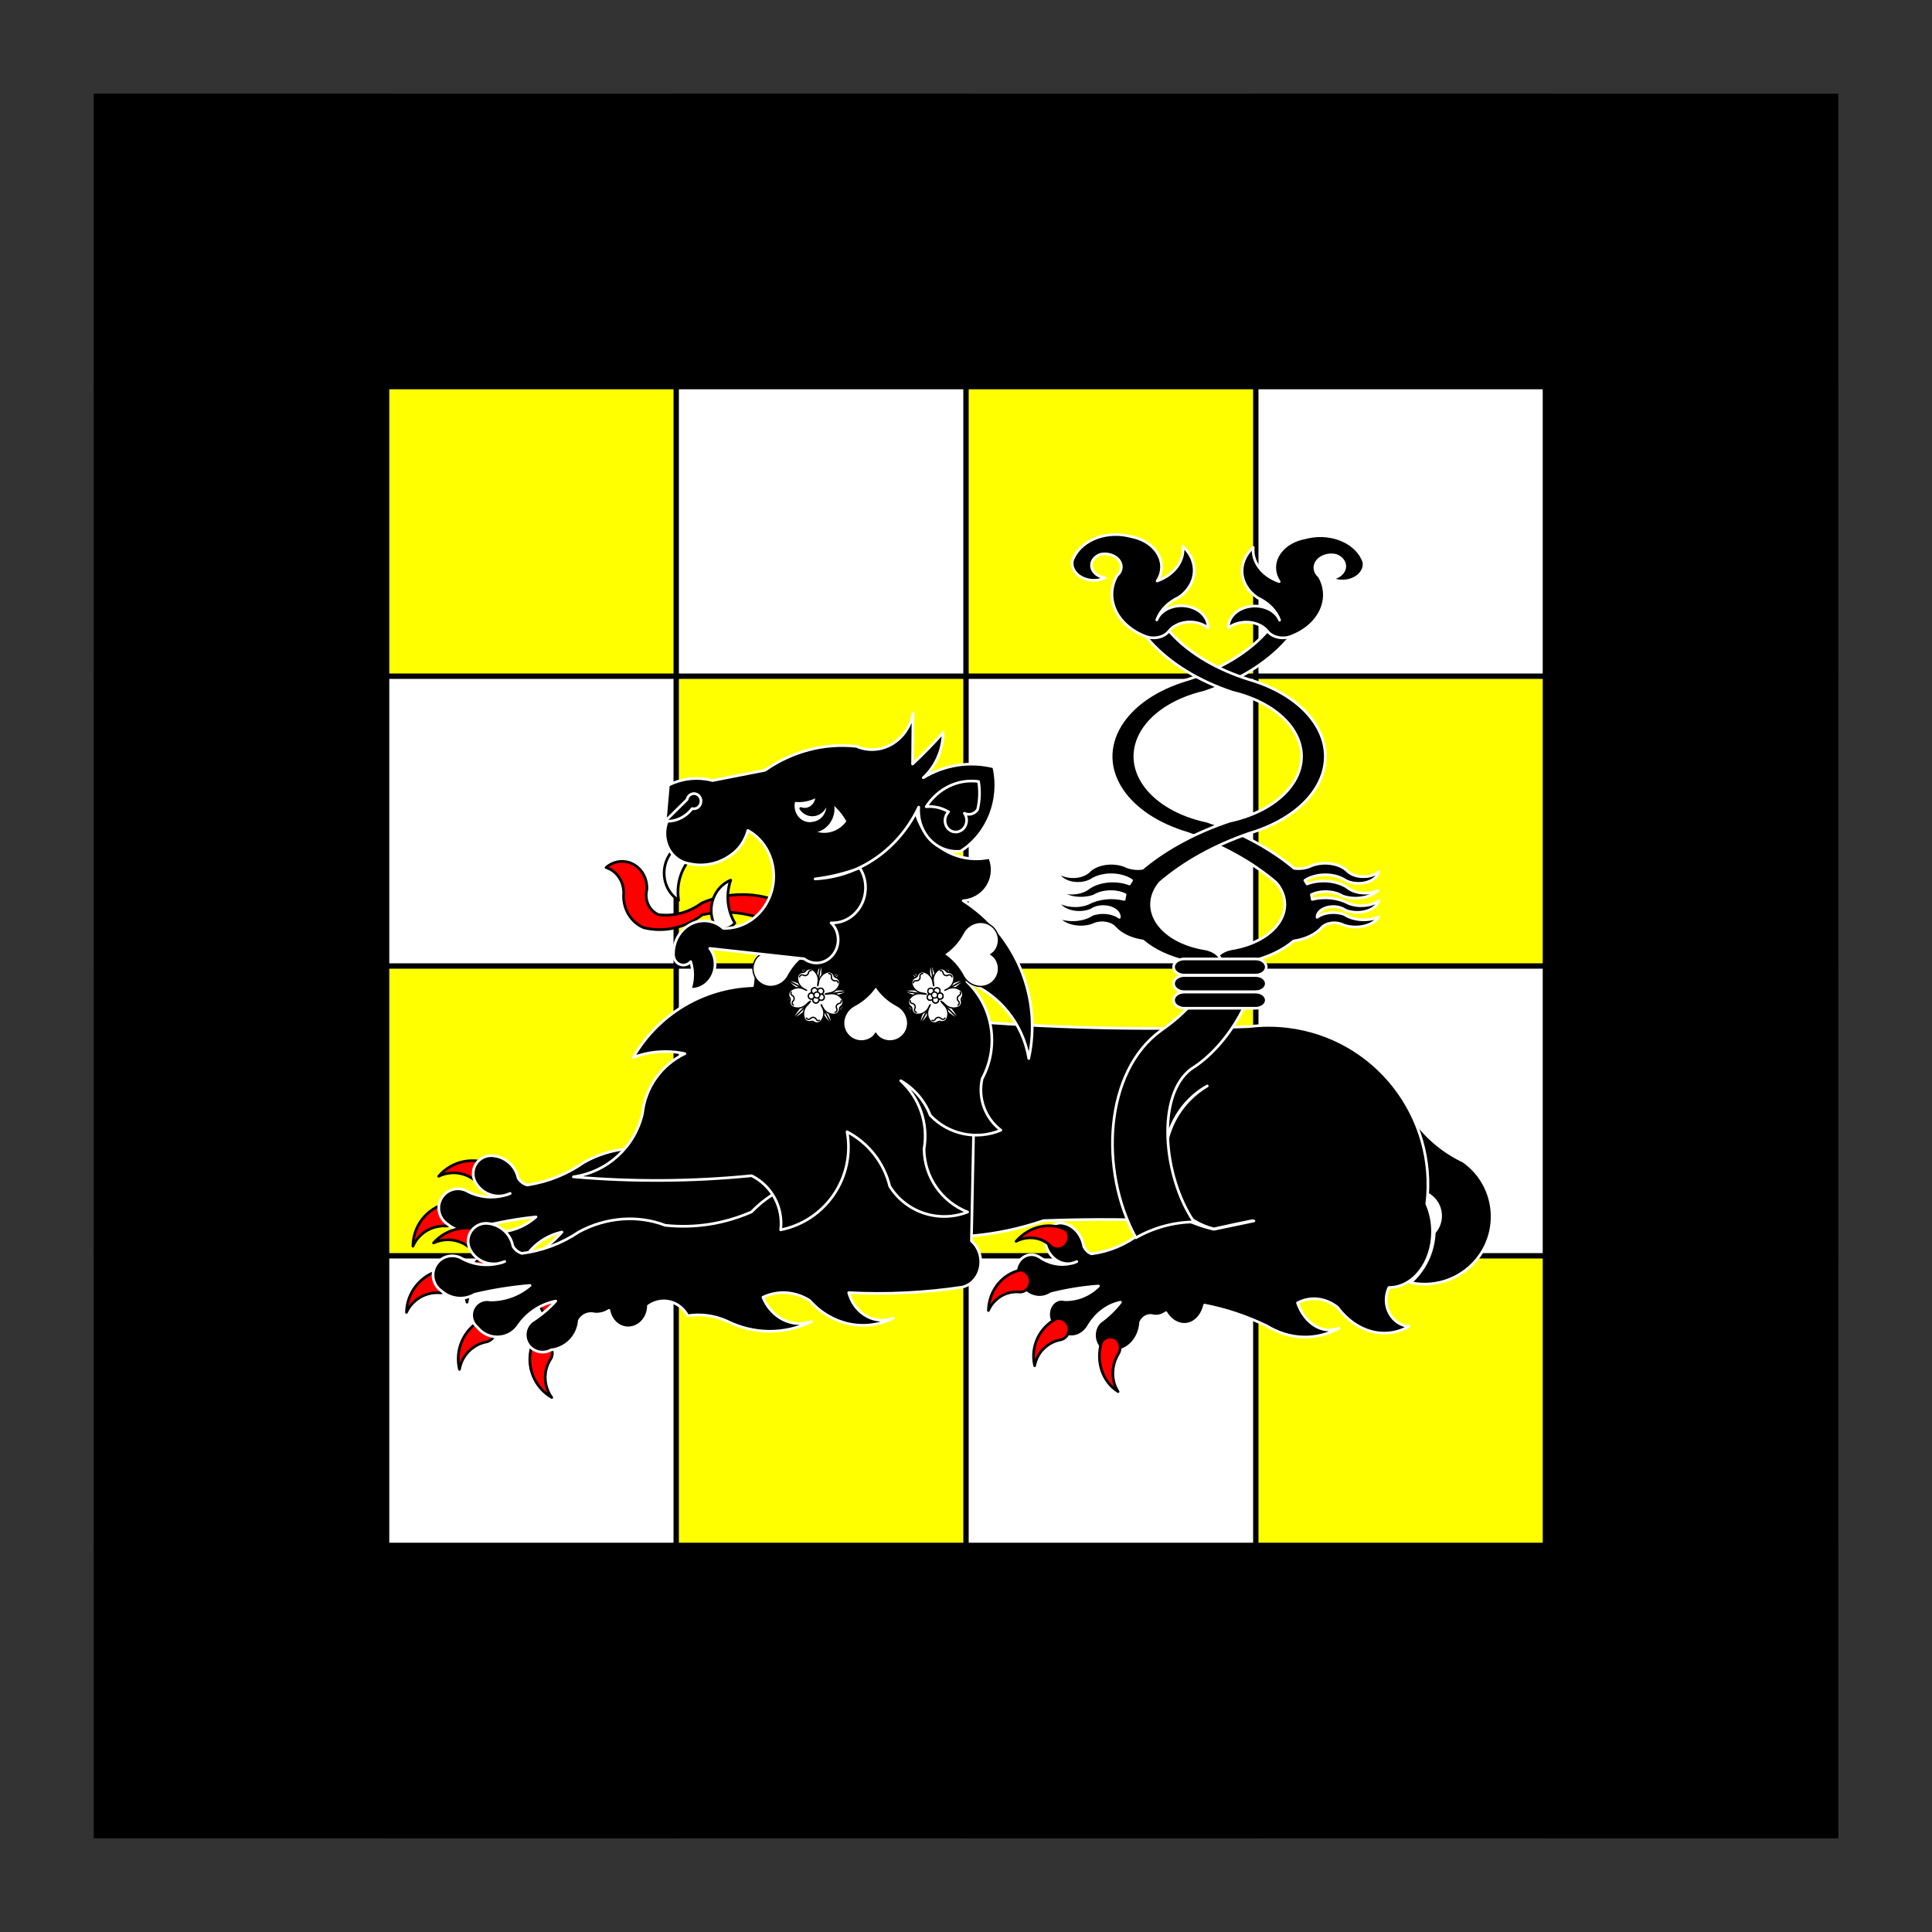 <?xml version="1.0" encoding="utf-8"?>
<!-- Generator: Adobe Illustrator 15.0.0, SVG Export Plug-In . SVG Version: 6.00 Build 0)  -->
<!DOCTYPE svg PUBLIC "-//W3C//DTD SVG 1.1//EN" "http://www.w3.org/Graphics/SVG/1.1/DTD/svg11.dtd">
<svg version="1.1" id="Square" xmlns="http://www.w3.org/2000/svg" xmlns:xlink="http://www.w3.org/1999/xlink" x="0px" y="0px"
	 width="360px" height="360px" viewBox="0 0 360 360" enable-background="new 0 0 360 360" xml:space="preserve">
<rect x="0" y="0" width="360" height="360" fill="#333333" stroke="none"/>
<g id="Field">
	<rect x="18" y="18" fill="#FFFFFF" stroke="#000000" stroke-miterlimit="10" width="324" height="324"/>
	<g>
		<rect x="126" y="126" fill="#FFFF00" stroke="#000000" stroke-miterlimit="10" width="54" height="54"/>
		<rect x="234" y="126" fill="#FFFF00" stroke="#000000" stroke-miterlimit="10" width="54" height="54"/>
		<rect x="72" y="72" fill="#FFFF00" stroke="#000000" stroke-miterlimit="10" width="54" height="54"/>
		<rect x="180" y="72" fill="#FFFF00" stroke="#000000" stroke-miterlimit="10" width="54" height="54"/>
		<rect x="72" y="288" fill="#FFFF00" stroke="#000000" stroke-miterlimit="10" width="54" height="54"/>
		<rect x="180" y="288" fill="#FFFF00" stroke="#000000" stroke-miterlimit="10" width="54" height="54"/>
		<rect x="72" y="180" fill="#FFFF00" stroke="#000000" stroke-miterlimit="10" width="54" height="54"/>
		<rect x="288" y="72" fill="#FFFF00" stroke="#000000" stroke-miterlimit="10" width="54" height="54"/>
		<rect x="288" y="288" fill="#FFFF00" stroke="#000000" stroke-miterlimit="10" width="54" height="54"/>
		<rect x="288" y="180" fill="#FFFF00" stroke="#000000" stroke-miterlimit="10" width="54" height="54"/>
		<rect x="180" y="180" fill="#FFFF00" stroke="#000000" stroke-miterlimit="10" width="54" height="54"/>
		<rect x="126" y="234" fill="#FFFF00" stroke="#000000" stroke-miterlimit="10" width="54" height="54"/>
		<rect x="234" y="234" fill="#FFFF00" stroke="#000000" stroke-miterlimit="10" width="54" height="54"/>
		<rect x="126" y="18" fill="#FFFF00" stroke="#000000" stroke-miterlimit="10" width="54" height="54"/>
		<rect x="234" y="18" fill="#FFFF00" stroke="#000000" stroke-miterlimit="10" width="54" height="54"/>
		<rect x="18" y="126" fill="#FFFF00" stroke="#000000" stroke-miterlimit="10" width="54" height="54"/>
		<rect x="18" y="234" fill="#FFFF00" stroke="#000000" stroke-miterlimit="10" width="54" height="54"/>
		<rect x="18" y="18" fill="#FFFF00" stroke="#000000" stroke-miterlimit="10" width="54" height="54"/>
	</g>
	<path stroke="#000000" stroke-miterlimit="10" d="M288,288H72V72h216V288z M342,18H18v324h324V18z"/>
</g>
<g>
	<g>
		<g>
			
				<path id="path24_1_" fill="#FF0000" stroke="#000000" stroke-width="0.5" stroke-linecap="round" stroke-linejoin="round" stroke-miterlimit="3" d="
				M81.74,219.181c2.449-2.883,6.543-3.729,9.931-2.056c0.853,0.798,0.896,2.134,0.099,2.985c-0.796,0.85-2.132,0.894-2.983,0.097
				c-0.033-0.031-0.066-0.063-0.1-0.098C86.77,218.429,84.032,218.064,81.74,219.181z"/>
			
				<path id="path29_1_" fill="#FF0000" stroke="#000000" stroke-width="0.5" stroke-linecap="round" stroke-linejoin="round" stroke-miterlimit="3" d="
				M76.943,232.216c0.008-3.779,2.588-7.072,6.258-7.981c1.165,0.061,2.06,1.053,2,2.218c-0.058,1.163-1.051,2.06-2.215,2.001
				c-0.047-0.003-0.094-0.007-0.14-0.014C80.298,228.395,77.97,229.883,76.943,232.216z"/>
			
				<path id="path34_1_" fill="#FF0000" stroke="#000000" stroke-width="0.5" stroke-linecap="round" stroke-linejoin="round" stroke-miterlimit="3" d="
				M87.022,242.645c-0.97-3.654,0.671-7.502,3.982-9.33c1.139-0.243,2.26,0.484,2.505,1.622c0.244,1.141-0.483,2.264-1.623,2.507
				c-0.045,0.011-0.092,0.02-0.139,0.025C89.276,238.083,87.412,240.125,87.022,242.645z"/>
			
				<path id="path39_1_" fill="#FF0000" stroke="#000000" stroke-width="0.5" stroke-linecap="round" stroke-linejoin="round" stroke-miterlimit="3" d="
				M104.315,247.547c-3.303-1.842-4.929-5.693-3.944-9.345c0.615-0.988,1.918-1.291,2.906-0.673c0.99,0.614,1.292,1.918,0.677,2.906
				c-0.026,0.041-0.051,0.078-0.079,0.117C102.601,242.761,102.774,245.517,104.315,247.547z"/>
		</g>
		
			<path id="path44_1_" stroke="#FFFFFF" stroke-width="0.5" stroke-linecap="round" stroke-linejoin="round" stroke-miterlimit="3" d="
			M108.801,216.59c-3.139,2.214-6.756,3.659-10.557,4.22c-0.718-0.193-1.33-0.664-1.706-1.305c-0.48-2.262-2.379-3.941-4.683-4.144
			c-1.836-0.188-3.479,1.149-3.667,2.985c-0.054,0.536,0.021,1.075,0.219,1.574c1.11,2.501,4.038,3.63,6.539,2.52
			c0.043-0.019,0.083-0.037,0.124-0.056c-2.674,1.067-5.685,0.875-8.201-0.523c-1.783-0.844-3.916-0.083-4.761,1.702
			c-0.761,1.606-0.226,3.528,1.256,4.511c1.733,1.509,4.248,1.724,6.214,0.525c3.38-0.867,6.822-1.485,10.296-1.846
			c-2.033,1.81-4.649,2.822-7.372,2.85c-1.566-0.288-3.07,0.747-3.359,2.315c-0.191,1.046,0.207,2.111,1.038,2.773
			c1.64,2.04,4.623,2.363,6.661,0.725c0.344-0.278,0.648-0.604,0.904-0.963c1.579-2.493,4.091-4.25,6.973-4.88
			c-1.272,1.461-2.739,2.743-4.356,3.813c-1.389,1.113-1.612,3.146-0.496,4.535c0.996,1.242,2.75,1.572,4.129,0.776
			c2.842-0.367,5.018-2.705,5.176-5.569c0.527-1.036,1.708-1.569,2.835-1.278c0.94,0.061,1.875-0.197,2.654-0.728
			c0.429,2.204,2.403,3.588,4.407,3.087c1.717-0.431,2.942-2.126,2.935-4.063c2.436-1.794,5.699-1.09,7.284,1.568
			c0.022,0.041,0.046,0.081,0.069,0.121c2.398-0.436,4.938-0.146,7.262,0.824c5.098,2.439,10.858,2.371,15.813-0.19
			c-3.557,1.345-7.513-0.543-9.126-4.351c2.773-1.38,6.002-1.216,8.708,0.437c4.187,4.539,10.464,5.728,15.657,2.969
			c-3.25,1.36-6.943-0.464-8.247-4.074c-0.057-0.161-0.111-0.326-0.158-0.491c7.078,0.229,14.147-0.25,21.12-1.436
			c2.374-0.59,3.825-3.199,3.239-5.828c-0.249-1.118-0.846-2.112-1.686-2.808l0.02-22.952c-1.372-8.382-8.628-14.098-16.209-12.763
			c-6.197,1.091-10.875,6.638-11.416,13.535l7.428,13.956c-7.179-1.955-14.708-0.659-20.889,3.595
			c-5.039,2.333-10.534,3.295-16.031,2.81C119.704,213.205,113.817,213.762,108.801,216.59z"/>
		
			<path id="path49_1_" stroke="#FFFFFF" stroke-width="0.5" stroke-linecap="round" stroke-linejoin="round" stroke-miterlimit="3" d="
			M260.863,204.073c2.295,5.407,6.496,9.786,11.807,12.303c5.694,3.991,7.075,11.843,3.085,17.538
			c-2.897,4.136-7.984,6.14-12.923,5.093c2.694-2.377,4.294-5.758,4.425-9.351c1.709-1.911,1.544-4.848-0.368-6.556
			c-0.593-0.53-1.313-0.897-2.091-1.069c-5.341-0.668-9.135-5.537-8.469-10.88C256.694,208.229,258.359,205.626,260.863,204.073z"/>
		
			<path id="path54_1_" stroke="#FFFFFF" stroke-width="0.5" stroke-linecap="round" stroke-linejoin="round" stroke-miterlimit="3" d="
			M219.534,224.982c1.795,1.992,4.088,3.374,6.648,4.006c2.373-0.538,4.754-1.046,7.136-1.526l0.328,0.04
			c-2.484,0.534-4.971,1.054-7.461,1.561c-1.421-0.327-2.799-0.764-4.109-1.304c-3.274-0.447-6.636,0.284-9.624,2.09
			c-2.712,2.082-5.821,3.38-9.076,3.783c-0.609-0.224-1.124-0.714-1.436-1.368c-0.377-2.278-1.974-4.038-3.94-4.334
			c-1.565-0.265-2.988,1.002-3.178,2.828c-0.054,0.532,0.002,1.077,0.165,1.585c0.76,2.119,2.647,3.395,4.569,3.088
			c0.372-0.088,0.736-0.207,1.09-0.354c-0.347,0.174-0.712,0.294-1.09,0.354c-2.011,0.479-4.123,0.047-5.912-1.213
			c-1.506-0.929-3.344-0.271-4.101,1.47c-0.691,1.585-0.256,3.55,1.019,4.593c1.461,1.576,3.605,1.892,5.301,0.778
			c2.902-0.731,5.852-1.208,8.824-1.425c-1.762,1.723-4.01,2.627-6.338,2.545c-1.331-0.355-2.635,0.613-2.906,2.162
			c-0.184,1.041,0.144,2.129,0.846,2.826c1.374,2.104,3.917,2.549,5.683,0.996c0.3-0.267,0.565-0.577,0.787-0.93
			c1.386-2.424,3.555-4.075,6.026-4.587c-1.107,1.408-2.377,2.629-3.774,3.629c-1.204,1.057-1.425,3.073-0.492,4.509
			c0.834,1.283,2.328,1.685,3.52,0.945c2.434-0.25,4.325-2.498,4.498-5.349c0.467-1.017,1.482-1.501,2.441-1.164
			c0.803,0.099,1.605-0.118,2.278-0.616c1.448,2.369,4.061,2.88,5.835,1.139c0.654-0.641,1.129-1.529,1.365-2.551
			c3.931,0.757,7.806,2.049,11.535,3.844c4.321,2.642,9.24,2.807,13.51,0.454c-3.057,1.196-6.408-0.848-7.732-4.714
			c2.386-1.265,5.142-0.972,7.431,0.788c3.513,4.703,8.856,6.149,13.332,3.606c-2.589-0.229-4.482-2.657-4.231-5.425
			c0.058-0.641,0.229-1.264,0.506-1.839c4.456,0.032,8.094-4.595,8.123-10.329c0.012-1.841-0.359-3.651-1.072-5.246
			c1.981-16.27-9.6-31.063-25.868-33.045c-2.38-0.29-4.788-0.29-7.169,0c-17.389,0.695-34.801,0.367-52.149-0.984
			c-7.927-3.324-11.658-12.445-8.334-20.37c0.605-1.442,1.424-2.787,2.429-3.985c-9.937-1.263-19.907,2.089-27.061,9.101
			c-13.506,11.289-15.475,31.316-4.426,45.019c14.879,10.539,33.917,13.285,51.167,7.38c9.185-0.351,18.377-0.269,27.553,0.247
			c-6.38-6.124-6.585-16.259-0.463-22.638c1.011-1.052,2.158-1.962,3.415-2.702c-6.907,3.805-9.96,12.808-6.818,20.107
			C218.515,223.352,218.985,224.2,219.534,224.982z"/>
	</g>
	<g>
		
			<path id="path65_1_" fill="#FF0000" stroke="#000000" stroke-width="0.5" stroke-linecap="round" stroke-linejoin="round" stroke-miterlimit="3" d="
			M80.786,231.604c2.501-2.835,6.611-3.604,9.969-1.865c0.836,0.813,0.853,2.151,0.041,2.986c-0.812,0.837-2.149,0.854-2.985,0.039
			c-0.033-0.031-0.066-0.065-0.097-0.1C85.828,230.948,83.098,230.53,80.786,231.604z"/>
		
			<path id="path70_1_" fill="#FF0000" stroke="#000000" stroke-width="0.5" stroke-linecap="round" stroke-linejoin="round" stroke-miterlimit="3" d="
			M75.737,244.544c0.082-3.781,2.725-7.02,6.411-7.857c1.164,0.08,2.04,1.09,1.959,2.253c-0.081,1.162-1.092,2.04-2.253,1.956
			c-0.047-0.003-0.095-0.006-0.14-0.013C79.166,240.789,76.81,242.232,75.737,244.544z"/>
		
			<path id="path75_1_" fill="#FF0000" stroke="#000000" stroke-width="0.5" stroke-linecap="round" stroke-linejoin="round" stroke-miterlimit="3" d="
			M85.617,255.164c-0.901-3.673,0.814-7.485,4.156-9.25c1.146-0.222,2.253,0.524,2.476,1.672c0.223,1.142-0.525,2.252-1.669,2.473
			c-0.047,0.01-0.092,0.016-0.14,0.023C87.956,250.648,86.054,252.652,85.617,255.164z"/>
		
			<path id="path80_1_" fill="#FF0000" stroke="#000000" stroke-width="0.5" stroke-linecap="round" stroke-linejoin="round" stroke-miterlimit="3" d="
			M102.813,260.399c-3.268-1.904-4.82-5.786-3.767-9.418c0.636-0.978,1.943-1.255,2.922-0.619c0.977,0.634,1.255,1.942,0.62,2.921
			c-0.026,0.039-0.052,0.076-0.081,0.114C101.188,255.58,101.31,258.337,102.813,260.399z"/>
		
			<path id="path85_1_" stroke="#FFFFFF" stroke-width="0.5" stroke-linecap="round" stroke-linejoin="round" stroke-miterlimit="3" d="
			M107.891,229.534c-3.183,2.153-6.825,3.528-10.637,4.017c-0.715-0.209-1.318-0.69-1.679-1.339
			c-0.437-2.269-2.306-3.986-4.602-4.232c-1.835-0.224-3.502,1.083-3.727,2.915c-0.065,0.533,0,1.074,0.189,1.578
			c1.062,2.522,3.968,3.707,6.489,2.645c0.043-0.017,0.083-0.035,0.126-0.055c-2.693,1.017-5.701,0.769-8.191-0.678
			c-1.768-0.88-3.914-0.16-4.792,1.61c-0.791,1.591-0.294,3.521,1.168,4.53c1.708,1.545,4.215,1.807,6.202,0.648
			c3.4-0.806,6.853-1.357,10.331-1.65c-2.065,1.77-4.704,2.731-7.422,2.708c-1.563-0.318-3.085,0.69-3.404,2.251
			c-0.212,1.04,0.165,2.115,0.982,2.795c1.602,2.069,4.576,2.45,6.646,0.85c0.352-0.271,0.661-0.589,0.924-0.947
			c1.626-2.46,4.169-4.168,7.064-4.744c-1.301,1.438-2.79,2.692-4.429,3.729c-1.41,1.089-1.671,3.116-0.584,4.526
			c0.974,1.261,2.721,1.624,4.115,0.854c2.849-0.31,5.069-2.609,5.282-5.467c0.548-1.027,1.737-1.536,2.86-1.225
			c0.94,0.077,1.878-0.16,2.667-0.678c0.387,2.216,2.333,3.634,4.348,3.171c1.726-0.395,2.983-2.067,3.013-4.007
			c2.469-1.745,5.718-0.979,7.251,1.71c0.024,0.04,0.045,0.081,0.069,0.122c2.405-0.39,4.937-0.052,7.242,0.964
			c5.051,2.536,10.811,2.578,15.813,0.113c-3.581,1.274-7.5-0.688-9.04-4.525c2.8-1.325,6.024-1.103,8.698,0.605
			c4.101,4.615,10.355,5.925,15.597,3.266c-3.276,1.299-6.93-0.596-8.165-4.23c-0.055-0.162-0.106-0.328-0.15-0.495
			c7.072,0.367,14.15,0.021,21.145-1.027c2.384-0.545,3.886-3.126,3.351-5.766c-0.228-1.123-0.806-2.129-1.632-2.841l0.461-22.948
			c-1.211-8.406-8.357-14.258-15.963-13.07c-6.216,0.972-10.999,6.427-11.675,13.311l2.677,10.874
			c-6.191-0.401-12.127,1.912-16.471,6.419c-5.083,2.233-10.594,3.091-16.081,2.499
			C118.856,226.358,112.959,226.803,107.891,229.534z"/>
	</g>
	<g>
		
			<path id="path93_1_" stroke="#FFFFFF" stroke-width="0.5" stroke-linecap="round" stroke-linejoin="round" stroke-miterlimit="3" d="
			M170.419,150.295c1.062,6.353,7.069,10.643,13.419,9.582c0.188-0.032,0.374-0.069,0.56-0.109c1.271,2.931-0.075,6.338-3.003,7.609
			c-0.606,0.263-1.254,0.421-1.912,0.465c9.828,6.269,14.703,18.004,12.212,29.393c-1.052-6.466-5.427-11.901-11.516-14.309
			c4.901,4.702,6.06,12.101,2.828,18.077c-0.812,3.604,0.552,7.349,3.485,9.592c-4.537,1.911-9.785,0.8-13.159-2.785
			c-1.042-2.708-2.98-4.98-5.493-6.434c3.527,3.214,5.165,8.007,4.343,12.704c0.049,5.212,3.265,9.869,8.122,11.763
			c-5.361,2.104-11.461,0.092-14.515-4.792c-1.066-4.374-3.965-8.077-7.955-10.164c1.555,8.448-3.951,16.582-12.373,18.277
			c0.522-4.171-1.648-8.216-5.41-10.086c-11.039,1.101-22.157,1.171-33.209,0.206c6.313-0.878,11.432-5.556,12.871-11.766
			c0.508-4.851,3.505-9.09,7.911-11.186c-3.211-0.69-6.552-0.449-9.629,0.696c4.592-8,12.996-13.057,22.215-13.367
			C141.742,167.061,154.053,153.466,170.419,150.295z"/>
		
			<path id="path101_1_" stroke="#000000" stroke-width="0.5" stroke-linecap="round" stroke-linejoin="round" stroke-miterlimit="3" d="
			M124.258,152.731c0.266-3.644,3.239-6.401,6.641-6.162c3.403,0.241,5.946,3.391,5.68,7.034c-0.005,0.067-0.012,0.136-0.019,0.204
			c-0.37,3.635-3.421,6.296-6.812,5.941C126.428,159.403,123.998,156.295,124.258,152.731z"/>
		<g>
			<g id="shape1-1_3_" transform="translate(3,-3)">
				<title>Heart 2</title>
				
					<path fill="#FFFFFF" stroke="#000000" stroke-width="0.25" stroke-linecap="round" stroke-linejoin="round" stroke-miterlimit="3" d="
					M160.171,195.525c0.279,0.497,0.713,0.889,1.235,1.115c1.653,0.785,3.629,0.08,4.415-1.572c0.318-0.67,0.402-1.428,0.239-2.151
					c-0.239-1.119-0.978-2.068-2.005-2.576c-1.562-0.836-2.892-2.049-3.867-3.527c-1,1.471-2.337,2.681-3.902,3.527
					c-1.027,0.508-1.765,1.457-2.004,2.576c-0.402,1.786,0.718,3.56,2.503,3.963c0.723,0.163,1.48,0.079,2.15-0.239
					C159.458,196.414,159.893,196.022,160.171,195.525z"/>
			</g>
			<g id="shape1-1_2_" transform="translate(3,-3)">
				<title>Heart 2</title>
				
					<path fill="#FFFFFF" stroke="#000000" stroke-width="0.25" stroke-linecap="round" stroke-linejoin="round" stroke-miterlimit="3" d="
					M138.738,180.842c-0.497,0.279-0.889,0.713-1.115,1.236c-0.784,1.652-0.08,3.629,1.572,4.414
					c0.669,0.317,1.427,0.402,2.15,0.238c1.121-0.238,2.07-0.978,2.577-2.004c0.836-1.563,2.049-2.892,3.528-3.867
					c-1.471-1-2.681-2.338-3.528-3.902c-0.507-1.027-1.456-1.765-2.577-2.004c-1.784-0.403-3.558,0.718-3.961,2.503
					c-0.164,0.723-0.079,1.479,0.239,2.149C137.849,180.129,138.24,180.564,138.738,180.842z"/>
			</g>
			<g id="shape1-1_1_" transform="translate(3,-3)">
				<title>Heart 2</title>
				
					<path fill="#FFFFFF" stroke="#000000" stroke-width="0.25" stroke-linecap="round" stroke-linejoin="round" stroke-miterlimit="3" d="
					M181.62,180.841c0.497-0.279,0.89-0.713,1.114-1.235c0.785-1.654,0.081-3.63-1.571-4.414c-0.669-0.318-1.427-0.402-2.149-0.239
					c-1.121,0.239-2.07,0.978-2.578,2.004c-0.835,1.563-2.048,2.893-3.528,3.867c1.471,1.001,2.681,2.339,3.528,3.902
					c0.508,1.027,1.457,1.765,2.578,2.004c1.783,0.404,3.558-0.717,3.961-2.501c0.162-0.724,0.078-1.481-0.24-2.15
					C182.509,181.554,182.118,181.12,181.62,180.841z"/>
			</g>
			<g>
				<g>
					<path id="path24_8_" fill="#FFFFFF" d="M147.647,189.959c1.965-0.871,3.538-2.439,4.41-4.403
						c-0.012,0.005-0.024,0.011-0.036,0.016c-1.954,0.864-3.516,2.428-4.376,4.385L147.647,189.959z M147.645,189.957l-0.004,0.008
						l0.006-0.005L147.645,189.957z"/>
					
						<path id="path26_6_" fill="#FFFFFF" stroke="#000000" stroke-width="0.25" stroke-linecap="round" stroke-linejoin="round" stroke-miterlimit="3" d="
						M147.647,189.959c1.965-0.871,3.538-2.439,4.41-4.403c-0.012,0.005-0.024,0.011-0.036,0.016
						c-1.954,0.864-3.516,2.428-4.376,4.385 M147.645,189.957l-0.004,0.008l0.006-0.005"/>
					
						<path id="path34_8_" fill="#FFFFFF" stroke="#000000" stroke-width="0.25" stroke-linecap="round" stroke-linejoin="round" stroke-miterlimit="3" d="
						M152.047,185.545c-0.862,1.975-2.436,3.552-4.409,4.417L152.047,185.545z"/>
					
						<path id="path39_8_" fill="#FFFFFF" stroke="#000000" stroke-width="0.25" stroke-linecap="round" stroke-linejoin="round" stroke-miterlimit="3" d="
						M152.057,185.556c-1.975,0.861-3.552,2.436-4.417,4.408L152.057,185.556z"/>
					<path id="path50_6_" fill="#FFFFFF" d="M152.977,179.415c-1.08,1.858-1.429,4.053-0.98,6.154
						c0.007-0.011,0.014-0.022,0.02-0.034c1.074-1.848,1.417-4.031,0.963-6.119L152.977,179.415z M152.98,179.416l-0.001-0.01
						l-0.001,0.009L152.98,179.416z"/>
					
						<path id="path52_6_" fill="#FFFFFF" stroke="#000000" stroke-width="0.25" stroke-linecap="round" stroke-linejoin="round" stroke-miterlimit="3" d="
						M152.977,179.415c-1.08,1.858-1.429,4.053-0.98,6.154c0.007-0.011,0.014-0.022,0.02-0.034c1.074-1.848,1.417-4.031,0.963-6.119
						 M152.98,179.416l-0.001-0.01l-0.001,0.009"/>
					
						<path id="path60_6_" fill="#FFFFFF" stroke="#000000" stroke-width="0.25" stroke-linecap="round" stroke-linejoin="round" stroke-miterlimit="3" d="
						M152.011,185.572c-0.463-2.104-0.117-4.306,0.971-6.166L152.011,185.572z"/>
					
						<path id="path65_8_" fill="#FFFFFF" stroke="#000000" stroke-width="0.25" stroke-linecap="round" stroke-linejoin="round" stroke-miterlimit="3" d="
						M151.997,185.569c1.091-1.857,1.441-4.059,0.982-6.163L151.997,185.569z"/>
					<path id="path73_6_" fill="#FFFFFF" d="M158.189,184.626c-1.859,1.079-4.053,1.428-6.155,0.979
						c0.012-0.006,0.023-0.013,0.034-0.019c1.849-1.075,4.031-1.418,6.12-0.965L158.189,184.626z M158.188,184.623l0.01,0.003
						l-0.009,0.001L158.188,184.623z"/>
					
						<path id="path75_8_" fill="#FFFFFF" stroke="#000000" stroke-width="0.25" stroke-linecap="round" stroke-linejoin="round" stroke-miterlimit="3" d="
						M158.189,184.626c-1.859,1.079-4.053,1.428-6.155,0.979c0.012-0.006,0.023-0.013,0.034-0.019
						c1.849-1.075,4.031-1.418,6.12-0.965 M158.188,184.623l0.01,0.003l-0.009,0.001"/>
					
						<path id="path83_6_" fill="#FFFFFF" stroke="#000000" stroke-width="0.25" stroke-linecap="round" stroke-linejoin="round" stroke-miterlimit="3" d="
						M152.032,185.592c2.104,0.464,4.305,0.117,6.165-0.971L152.032,185.592z"/>
					
						<path id="path88_6_" fill="#FFFFFF" stroke="#000000" stroke-width="0.25" stroke-linecap="round" stroke-linejoin="round" stroke-miterlimit="3" d="
						M152.034,185.607c1.858-1.091,4.059-1.441,6.163-0.981L152.034,185.607z"/>
					<path id="path99_6_" fill="#FFFFFF" d="M146.601,182.524c1.378,1.65,3.319,2.729,5.448,3.026
						c-0.008-0.011-0.017-0.021-0.025-0.03c-1.37-1.642-3.303-2.711-5.421-3L146.601,182.524z M146.603,182.52h-0.01l0.008,0.004
						L146.603,182.52z"/>
					
						<path id="path101_8_" fill="#FFFFFF" stroke="#000000" stroke-width="0.25" stroke-linecap="round" stroke-linejoin="round" stroke-miterlimit="3" d="
						M146.601,182.524c1.378,1.65,3.319,2.729,5.448,3.026c-0.008-0.011-0.017-0.021-0.025-0.03c-1.37-1.642-3.303-2.711-5.421-3
						 M146.603,182.52h-0.01l0.008,0.004"/>
					
						<path id="path109_8_" fill="#FFFFFF" stroke="#000000" stroke-width="0.25" stroke-linecap="round" stroke-linejoin="round" stroke-miterlimit="3" d="
						M152.056,185.538c-2.135-0.284-4.085-1.363-5.461-3.021L152.056,185.538z"/>
					
						<path id="path114_6_" fill="#FFFFFF" stroke="#000000" stroke-width="0.25" stroke-linecap="round" stroke-linejoin="round" stroke-miterlimit="3" d="
						M152.049,185.55c-1.372-1.66-3.321-2.743-5.456-3.03L152.049,185.55z"/>
					<path id="path122_8_" fill="#FFFFFF" d="M155.079,191.002c-1.649-1.378-2.729-3.319-3.026-5.448
						c0.01,0.009,0.021,0.017,0.031,0.025c1.641,1.369,2.711,3.303,2.999,5.421L155.079,191.002z M155.083,191l0.001,0.009
						l-0.004-0.007L155.083,191z"/>
					
						<path id="path124_6_" fill="#FFFFFF" stroke="#000000" stroke-width="0.25" stroke-linecap="round" stroke-linejoin="round" stroke-miterlimit="3" d="
						M155.079,191.002c-1.649-1.378-2.729-3.319-3.026-5.448c0.01,0.009,0.021,0.017,0.031,0.025
						c1.641,1.369,2.711,3.303,2.999,5.421 M155.083,191l0.001,0.009l-0.004-0.007"/>
					
						<path id="path132_6_" fill="#FFFFFF" stroke="#000000" stroke-width="0.25" stroke-linecap="round" stroke-linejoin="round" stroke-miterlimit="3" d="
						M152.066,185.546c0.284,2.136,1.362,4.086,3.021,5.462L152.066,185.546z"/>
					
						<path id="path137_6_" fill="#FFFFFF" stroke="#000000" stroke-width="0.25" stroke-linecap="round" stroke-linejoin="round" stroke-miterlimit="3" d="
						M152.053,185.554c1.661,1.372,2.743,3.32,3.031,5.455L152.053,185.554z"/>
				</g>
				<g>
					<path id="path24_7_" fill="#FFFFFF" d="M156.662,180.938c-1.965,0.87-3.537,2.439-4.411,4.403
						c0.013-0.005,0.024-0.01,0.037-0.016c1.955-0.864,3.516-2.428,4.376-4.385L156.662,180.938z M156.665,180.941l0.004-0.009
						l-0.006,0.006L156.665,180.941z"/>
					
						<path id="path26_5_" fill="#FFFFFF" stroke="#000000" stroke-width="0.25" stroke-linecap="round" stroke-linejoin="round" stroke-miterlimit="3" d="
						M156.662,180.938c-1.965,0.87-3.537,2.439-4.411,4.403c0.013-0.005,0.024-0.01,0.037-0.016
						c1.955-0.864,3.516-2.428,4.376-4.385 M156.665,180.941l0.004-0.009l-0.006,0.006"/>
					
						<path id="path34_7_" fill="#FFFFFF" stroke="#000000" stroke-width="0.25" stroke-linecap="round" stroke-linejoin="round" stroke-miterlimit="3" d="
						M152.262,185.351c0.862-1.975,2.436-3.551,4.409-4.416L152.262,185.351z"/>
					
						<path id="path39_7_" fill="#FFFFFF" stroke="#000000" stroke-width="0.25" stroke-linecap="round" stroke-linejoin="round" stroke-miterlimit="3" d="
						M152.251,185.341c1.976-0.861,3.552-2.436,4.418-4.408L152.251,185.341z"/>
					<path id="path50_5_" fill="#FFFFFF" d="M151.332,191.483c1.079-1.858,1.429-4.053,0.98-6.154
						c-0.006,0.011-0.013,0.022-0.02,0.034c-1.074,1.848-1.417,4.031-0.963,6.119L151.332,191.483z M151.329,191.482l0.002,0.01
						l0.001-0.009L151.329,191.482z"/>
					
						<path id="path52_5_" fill="#FFFFFF" stroke="#000000" stroke-width="0.25" stroke-linecap="round" stroke-linejoin="round" stroke-miterlimit="3" d="
						M151.332,191.483c1.079-1.858,1.429-4.053,0.98-6.154c-0.006,0.011-0.013,0.022-0.02,0.034
						c-1.074,1.848-1.417,4.031-0.963,6.119 M151.329,191.482l0.002,0.01l0.001-0.009"/>
					
						<path id="path60_5_" fill="#FFFFFF" stroke="#000000" stroke-width="0.25" stroke-linecap="round" stroke-linejoin="round" stroke-miterlimit="3" d="
						M152.298,185.326c0.464,2.104,0.117,4.306-0.971,6.165L152.298,185.326z"/>
					
						<path id="path65_7_" fill="#FFFFFF" stroke="#000000" stroke-width="0.25" stroke-linecap="round" stroke-linejoin="round" stroke-miterlimit="3" d="
						M152.313,185.329c-1.091,1.857-1.441,4.059-0.981,6.163L152.313,185.329z"/>
					<path id="path73_5_" fill="#FFFFFF" d="M146.12,186.271c1.859-1.078,4.053-1.428,6.155-0.979
						c-0.011,0.006-0.022,0.013-0.034,0.02c-1.849,1.073-4.032,1.417-6.12,0.964L146.12,186.271z M146.121,186.275l-0.009-0.003
						l0.008-0.001L146.121,186.275z"/>
					
						<path id="path75_7_" fill="#FFFFFF" stroke="#000000" stroke-width="0.25" stroke-linecap="round" stroke-linejoin="round" stroke-miterlimit="3" d="
						M146.12,186.271c1.859-1.078,4.053-1.428,6.155-0.979c-0.011,0.006-0.022,0.013-0.034,0.02
						c-1.849,1.073-4.032,1.417-6.12,0.964 M146.121,186.275l-0.009-0.003l0.008-0.001"/>
					
						<path id="path83_5_" fill="#FFFFFF" stroke="#000000" stroke-width="0.25" stroke-linecap="round" stroke-linejoin="round" stroke-miterlimit="3" d="
						M152.277,185.305c-2.104-0.464-4.305-0.117-6.165,0.97L152.277,185.305z"/>
					
						<path id="path88_5_" fill="#FFFFFF" stroke="#000000" stroke-width="0.25" stroke-linecap="round" stroke-linejoin="round" stroke-miterlimit="3" d="
						M152.275,185.291c-1.858,1.091-4.059,1.441-6.163,0.981L152.275,185.291z"/>
					<path id="path99_5_" fill="#FFFFFF" d="M157.708,188.374c-1.378-1.649-3.319-2.729-5.448-3.026
						c0.008,0.011,0.017,0.021,0.025,0.03c1.37,1.642,3.304,2.711,5.422,2.999L157.708,188.374z M157.707,188.376l0.009,0.001
						l-0.007-0.004L157.707,188.376z"/>
					
						<path id="path101_7_" fill="#FFFFFF" stroke="#000000" stroke-width="0.25" stroke-linecap="round" stroke-linejoin="round" stroke-miterlimit="3" d="
						M157.708,188.374c-1.378-1.649-3.319-2.729-5.448-3.026c0.008,0.011,0.017,0.021,0.025,0.03
						c1.37,1.642,3.304,2.711,5.422,2.999 M157.707,188.376l0.009,0.001l-0.007-0.004"/>
					
						<path id="path109_7_" fill="#FFFFFF" stroke="#000000" stroke-width="0.25" stroke-linecap="round" stroke-linejoin="round" stroke-miterlimit="3" d="
						M152.253,185.36c2.135,0.284,4.086,1.362,5.461,3.021L152.253,185.36z"/>
					
						<path id="path114_5_" fill="#FFFFFF" stroke="#000000" stroke-width="0.25" stroke-linecap="round" stroke-linejoin="round" stroke-miterlimit="3" d="
						M152.26,185.347c1.373,1.66,3.321,2.742,5.456,3.03L152.26,185.347z"/>
					<path id="path122_7_" fill="#FFFFFF" d="M149.23,179.895c1.65,1.378,2.729,3.319,3.026,5.448
						c-0.01-0.008-0.021-0.017-0.03-0.025c-1.642-1.369-2.71-3.303-2.998-5.421L149.23,179.895z M149.228,179.897l-0.002-0.009
						l0.004,0.007L149.228,179.897z"/>
					
						<path id="path124_5_" fill="#FFFFFF" stroke="#000000" stroke-width="0.25" stroke-linecap="round" stroke-linejoin="round" stroke-miterlimit="3" d="
						M149.23,179.895c1.65,1.378,2.729,3.319,3.026,5.448c-0.01-0.008-0.021-0.017-0.03-0.025c-1.642-1.369-2.71-3.303-2.998-5.421
						 M149.228,179.897l-0.002-0.009l0.004,0.007"/>
					
						<path id="path132_5_" fill="#FFFFFF" stroke="#000000" stroke-width="0.25" stroke-linecap="round" stroke-linejoin="round" stroke-miterlimit="3" d="
						M152.243,185.35c-0.284-2.135-1.362-4.085-3.021-5.461L152.243,185.35z"/>
					
						<path id="path137_5_" fill="#FFFFFF" stroke="#000000" stroke-width="0.25" stroke-linecap="round" stroke-linejoin="round" stroke-miterlimit="3" d="
						M152.256,185.343c-1.661-1.372-2.743-3.32-3.03-5.455L152.256,185.343z"/>
				</g>
				<g>
					<path id="path142_3_" fill="#FFFFFF" d="M147.241,186.157l-0.001,0.001L147.241,186.157z M149.888,181.114L149.888,181.114
						L149.888,181.114z M155.565,182.024l0.001-0.001L155.565,182.024z M153.271,187.66c0.408,0.919,1.369,1.462,2.366,1.339
						c0.433-0.101,0.752-0.466,0.794-0.908c-0.015-0.112,0.006-0.228,0.06-0.328c0.004-0.005,0.006-0.01,0.008-0.016
						c0.003-0.005,0.006-0.01,0.008-0.016c0.05-0.102,0.13-0.186,0.23-0.24c0.333-0.293,0.44-0.767,0.268-1.175
						c-0.486-0.88-1.49-1.338-2.474-1.128c-0.25,0.052-0.514,0.067-0.774,0.047c0.231-0.093,0.475-0.155,0.718-0.182
						c1-0.104,1.813-0.851,2.004-1.837c0.038-0.442-0.211-0.859-0.619-1.035c-0.111-0.021-0.213-0.076-0.292-0.158
						c-0.004-0.005-0.009-0.009-0.014-0.013c-0.003-0.004-0.008-0.009-0.013-0.012c-0.082-0.079-0.137-0.182-0.158-0.293
						c-0.176-0.407-0.593-0.656-1.035-0.618c-0.987,0.19-1.733,1.005-1.837,2.004c-0.022,0.199-0.067,0.398-0.135,0.593
						c-0.002-0.201,0.016-0.402,0.055-0.595c0.21-0.983-0.248-1.987-1.127-2.474c-0.409-0.173-0.883-0.065-1.176,0.268
						c-0.054,0.101-0.138,0.18-0.241,0.229c-0.005,0.002-0.01,0.006-0.015,0.008c-0.005,0.003-0.011,0.005-0.015,0.009
						c-0.101,0.054-0.215,0.074-0.329,0.06c-0.441,0.042-0.807,0.362-0.907,0.794c-0.124,0.997,0.42,1.957,1.338,2.365
						c0.115,0.053,0.229,0.114,0.338,0.184c-0.136-0.051-0.268-0.112-0.391-0.183c-0.87-0.503-1.967-0.378-2.701,0.309
						c-0.291,0.335-0.334,0.818-0.109,1.2c0.078,0.083,0.129,0.188,0.144,0.3c0.001,0.006,0.002,0.012,0.004,0.018
						c0,0.006,0.001,0.013,0.003,0.018c0.019,0.111,0.002,0.228-0.045,0.33c-0.097,0.433,0.095,0.879,0.475,1.108
						c0.91,0.426,1.992,0.205,2.663-0.541c0.192-0.21,0.422-0.395,0.673-0.537c-0.144,0.251-0.327,0.481-0.537,0.673
						c-0.747,0.672-0.967,1.754-0.542,2.664c0.229,0.38,0.675,0.57,1.108,0.474c0.103-0.049,0.218-0.064,0.331-0.045
						c0.005,0.002,0.012,0.004,0.018,0.004c0.005,0.001,0.011,0.002,0.017,0.002c0.112,0.017,0.217,0.066,0.3,0.145
						c0.382,0.227,0.866,0.183,1.201-0.108c0.687-0.734,0.812-1.831,0.309-2.701c-0.08-0.142-0.148-0.291-0.203-0.448
						C153.114,187.354,153.2,187.505,153.271,187.66z M151.408,190.326L151.408,190.326L151.408,190.326z"/>
					
						<path id="path144_3_" fill="#FFFFFF" stroke="#000000" stroke-width="0.25" stroke-linecap="round" stroke-linejoin="round" stroke-miterlimit="3" d="
						M147.241,186.157l-0.001,0.001 M149.888,181.114L149.888,181.114 M155.565,182.024l0.001-0.001 M153.014,187.211
						c0.1,0.143,0.187,0.294,0.257,0.448c0.408,0.919,1.369,1.462,2.366,1.339c0.433-0.101,0.752-0.466,0.794-0.908
						c-0.015-0.112,0.006-0.228,0.06-0.328c0.004-0.005,0.006-0.01,0.008-0.016c0.003-0.005,0.006-0.01,0.008-0.016
						c0.05-0.102,0.13-0.186,0.23-0.24c0.333-0.293,0.44-0.767,0.268-1.175c-0.486-0.88-1.49-1.338-2.474-1.128
						c-0.25,0.052-0.514,0.067-0.774,0.047c0.231-0.093,0.475-0.155,0.718-0.182c1-0.104,1.813-0.851,2.004-1.837
						c0.038-0.442-0.211-0.859-0.619-1.035c-0.111-0.021-0.213-0.076-0.292-0.158c-0.004-0.005-0.009-0.009-0.014-0.013
						c-0.003-0.004-0.008-0.009-0.013-0.012c-0.082-0.079-0.137-0.182-0.158-0.293c-0.176-0.407-0.593-0.656-1.035-0.618
						c-0.987,0.19-1.733,1.005-1.837,2.004c-0.022,0.199-0.067,0.398-0.135,0.593c-0.002-0.201,0.016-0.402,0.055-0.595
						c0.21-0.983-0.248-1.987-1.127-2.474c-0.409-0.173-0.883-0.065-1.176,0.268c-0.054,0.101-0.138,0.18-0.241,0.229
						c-0.005,0.002-0.01,0.006-0.015,0.008c-0.005,0.003-0.011,0.005-0.015,0.009c-0.101,0.054-0.215,0.074-0.329,0.06
						c-0.441,0.042-0.807,0.362-0.907,0.794c-0.124,0.997,0.42,1.957,1.338,2.365c0.115,0.053,0.229,0.114,0.338,0.184
						c-0.136-0.051-0.268-0.112-0.391-0.183c-0.87-0.503-1.967-0.378-2.701,0.309c-0.291,0.335-0.334,0.818-0.109,1.2
						c0.078,0.083,0.129,0.188,0.144,0.3c0.001,0.006,0.002,0.012,0.004,0.018c0,0.006,0.001,0.013,0.003,0.018
						c0.019,0.111,0.002,0.228-0.045,0.33c-0.097,0.433,0.095,0.879,0.475,1.108c0.91,0.426,1.992,0.205,2.663-0.541
						c0.192-0.21,0.422-0.395,0.673-0.537c-0.144,0.251-0.327,0.481-0.537,0.673c-0.747,0.672-0.967,1.754-0.542,2.664
						c0.229,0.38,0.675,0.57,1.108,0.474c0.103-0.049,0.218-0.064,0.331-0.045c0.005,0.002,0.012,0.004,0.018,0.004
						c0.005,0.001,0.011,0.002,0.017,0.002c0.112,0.017,0.217,0.066,0.3,0.145c0.382,0.227,0.866,0.183,1.201-0.108
						c0.687-0.734,0.812-1.831,0.309-2.701C153.137,187.518,153.068,187.369,153.014,187.211 M151.408,190.326L151.408,190.326"/>
				</g>
				<g>
					
						<path id="path152_3_" fill="#FFFFFF" stroke="#000000" stroke-width="0.25" stroke-linecap="round" stroke-linejoin="round" stroke-miterlimit="3" d="
						M156.182,183.119c-0.022-0.232-0.229-0.403-0.461-0.38c-0.011,0.001-0.021,0.002-0.031,0.004
						c-0.356,0.066-0.698-0.169-0.764-0.525c-0.018-0.097-0.014-0.197,0.012-0.293c0.024-0.262-0.169-0.493-0.431-0.518
						c-0.028-0.002-0.058-0.002-0.086,0"/>
					
						<path id="path157_3_" fill="#FFFFFF" stroke="#000000" stroke-width="0.25" stroke-linecap="round" stroke-linejoin="round" stroke-miterlimit="3" d="
						M151.16,180.872c-0.228-0.051-0.454,0.093-0.504,0.321c-0.003,0.011-0.005,0.021-0.006,0.031
						c-0.047,0.358-0.376,0.611-0.734,0.563c-0.099-0.013-0.193-0.048-0.276-0.102c-0.242-0.104-0.521,0.008-0.625,0.25
						c-0.011,0.026-0.02,0.054-0.027,0.082"/>
					
						<path id="path162_3_" fill="#FFFFFF" stroke="#000000" stroke-width="0.25" stroke-linecap="round" stroke-linejoin="round" stroke-miterlimit="3" d="
						M156.747,186.459c0.051,0.228-0.093,0.453-0.321,0.504c-0.01,0.002-0.021,0.004-0.031,0.006
						c-0.358,0.047-0.611,0.376-0.564,0.734c0.013,0.099,0.048,0.193,0.103,0.276c0.104,0.241-0.008,0.521-0.25,0.626
						c-0.027,0.011-0.054,0.02-0.083,0.025"/>
					
						<path id="path167_3_" fill="#FFFFFF" stroke="#000000" stroke-width="0.25" stroke-linecap="round" stroke-linejoin="round" stroke-miterlimit="3" d="
						M147.427,184.879c-0.118,0.202-0.052,0.461,0.149,0.579c0.009,0.006,0.019,0.011,0.028,0.016
						c0.327,0.155,0.465,0.546,0.31,0.873c-0.043,0.089-0.105,0.168-0.183,0.229c-0.173,0.198-0.153,0.499,0.044,0.672
						c0.022,0.02,0.045,0.036,0.07,0.052"/>
					
						<path id="path172_3_" fill="#FFFFFF" stroke="#000000" stroke-width="0.25" stroke-linecap="round" stroke-linejoin="round" stroke-miterlimit="3" d="
						M152.686,190.122c-0.201,0.119-0.46,0.052-0.578-0.149c-0.005-0.01-0.011-0.019-0.015-0.027
						c-0.156-0.327-0.547-0.466-0.873-0.31c-0.09,0.042-0.168,0.104-0.23,0.182c-0.198,0.174-0.499,0.154-0.673-0.044
						c-0.019-0.021-0.036-0.046-0.051-0.07"/>
				</g>
				<g>
					
						<path id="path180_3_" fill="#FFFFFF" stroke="#000000" stroke-width="0.25" stroke-linecap="round" stroke-linejoin="round" stroke-miterlimit="3" d="
						M152.429,185.933c0.011-0.005,0.021-0.01,0.031-0.015c0.003,0.022,0.009,0.045,0.016,0.066
						C152.46,185.967,152.446,185.95,152.429,185.933z M151.742,185.736c0.019,0.026,0.04,0.052,0.063,0.074
						c-0.042,0.018-0.081,0.04-0.117,0.068C151.712,185.833,151.73,185.786,151.742,185.736z M151.686,185.193
						c-0.013,0.029-0.023,0.061-0.03,0.092c-0.044-0.063-0.101-0.116-0.166-0.157C151.55,185.162,151.616,185.183,151.686,185.193z
						 M153.299,185.1c0.211-0.22,0.211-0.567,0-0.786c-0.217-0.226-0.575-0.231-0.799-0.014c-0.148,0.148-0.203,0.367-0.14,0.567
						c-0.024-0.007-0.048-0.012-0.072-0.015c0.089-0.212,0.042-0.457-0.121-0.62c-0.221-0.221-0.579-0.221-0.8,0
						c-0.03,0.031-0.057,0.064-0.08,0.102c-0.165,0.266-0.083,0.614,0.182,0.779c-0.221-0.123-0.497-0.085-0.676,0.094
						c-0.201,0.199-0.223,0.516-0.053,0.741c0.188,0.249,0.542,0.3,0.792,0.112c-0.12,0.22-0.081,0.492,0.097,0.669
						c0.221,0.222,0.579,0.222,0.8,0.001c0.147-0.146,0.202-0.363,0.142-0.563c0.015,0.02,0.031,0.037,0.047,0.055
						c0.221,0.221,0.58,0.221,0.8,0c0.112-0.112,0.172-0.267,0.166-0.425c-0.014-0.312-0.277-0.554-0.59-0.541
						C153.108,185.239,153.215,185.183,153.299,185.1z M152.764,185.317c-0.004-0.024-0.01-0.049-0.018-0.072
						c0.058,0.016,0.117,0.022,0.176,0.021C152.868,185.274,152.814,185.292,152.764,185.317z"/>
					
						<path id="path188_3_" fill="#FFFFFF" stroke="#000000" stroke-width="0.25" stroke-linecap="round" stroke-linejoin="round" stroke-miterlimit="3" d="
						M153.299,185.1c0.224-0.218,0.23-0.575,0.013-0.8c-0.217-0.225-0.575-0.23-0.799-0.014c-0.004,0.004-0.009,0.009-0.014,0.014
						c-0.217,0.225-0.211,0.583,0.014,0.8C152.731,185.313,153.079,185.312,153.299,185.1z"/>
					
						<path id="path193_3_" fill="#FFFFFF" stroke="#000000" stroke-width="0.25" stroke-linecap="round" stroke-linejoin="round" stroke-miterlimit="3" d="
						M153.417,186.223c0.225-0.218,0.23-0.576,0.014-0.8c-0.217-0.225-0.576-0.23-0.8-0.015c-0.005,0.005-0.009,0.01-0.014,0.015
						c-0.217,0.224-0.21,0.582,0.014,0.8C152.85,186.435,153.197,186.435,153.417,186.223z"/>
					
						<path id="path198_3_" fill="#FFFFFF" stroke="#000000" stroke-width="0.25" stroke-linecap="round" stroke-linejoin="round" stroke-miterlimit="3" d="
						M151.591,186.008c0.225-0.218,0.23-0.575,0.014-0.801c-0.218-0.225-0.576-0.23-0.8-0.013c-0.004,0.004-0.009,0.009-0.014,0.013
						c-0.217,0.226-0.21,0.583,0.014,0.801C151.024,186.219,151.372,186.219,151.591,186.008z"/>
					
						<path id="path203_3_" fill="#FFFFFF" stroke="#000000" stroke-width="0.25" stroke-linecap="round" stroke-linejoin="round" stroke-miterlimit="3" d="
						M152.166,185.034c0.225-0.217,0.23-0.575,0.013-0.8c-0.217-0.225-0.575-0.231-0.799-0.014c-0.005,0.004-0.01,0.009-0.014,0.014
						c-0.217,0.225-0.21,0.583,0.014,0.8C151.598,185.246,151.946,185.246,152.166,185.034z"/>
					
						<path id="path208_3_" fill="#FFFFFF" stroke="#000000" stroke-width="0.25" stroke-linecap="round" stroke-linejoin="round" stroke-miterlimit="3" d="
						M152.427,186.731c0.224-0.218,0.23-0.576,0.013-0.8c-0.217-0.226-0.575-0.231-0.799-0.015c-0.005,0.005-0.01,0.01-0.014,0.015
						c-0.217,0.224-0.211,0.582,0.013,0.8C151.86,186.943,152.208,186.943,152.427,186.731z"/>
					
						<path id="path213_3_" fill="#FFFFFF" stroke="#000000" stroke-width="0.25" stroke-linecap="round" stroke-linejoin="round" stroke-miterlimit="3" d="
						M152.606,185.813c0.225-0.217,0.231-0.575,0.014-0.801c-0.217-0.224-0.576-0.23-0.8-0.013
						c-0.004,0.004-0.009,0.009-0.014,0.013c-0.217,0.226-0.21,0.583,0.014,0.801C152.04,186.025,152.387,186.025,152.606,185.813z"
						/>
				</g>
			</g>
			<g>
				<g>
					<path id="path24_6_" fill="#FFFFFF" d="M178.713,189.957c-0.86-1.957-2.422-3.521-4.377-4.385
						c-0.012-0.005-0.023-0.011-0.036-0.016c0.873,1.964,2.445,3.532,4.41,4.403L178.713,189.957z M178.71,189.959l0.006,0.005
						l-0.003-0.008L178.71,189.959z"/>
					
						<path id="path26_4_" fill="#FFFFFF" stroke="#000000" stroke-width="0.25" stroke-linecap="round" stroke-linejoin="round" stroke-miterlimit="3" d="
						M178.713,189.957c-0.86-1.957-2.422-3.521-4.377-4.385c-0.012-0.005-0.023-0.011-0.036-0.016
						c0.873,1.964,2.445,3.532,4.41,4.403 M178.71,189.959l0.006,0.005l-0.003-0.008"/>
					
						<path id="path34_6_" fill="#FFFFFF" stroke="#000000" stroke-width="0.25" stroke-linecap="round" stroke-linejoin="round" stroke-miterlimit="3" d="
						M174.31,185.545c0.862,1.975,2.436,3.552,4.409,4.417L174.31,185.545z"/>
					
						<path id="path39_6_" fill="#FFFFFF" stroke="#000000" stroke-width="0.25" stroke-linecap="round" stroke-linejoin="round" stroke-miterlimit="3" d="
						M174.3,185.556c1.975,0.861,3.552,2.436,4.417,4.408L174.3,185.556z"/>
					<path id="path50_4_" fill="#FFFFFF" d="M173.377,179.416c-0.454,2.088-0.11,4.271,0.964,6.119
						c0.006,0.012,0.012,0.023,0.02,0.034c0.448-2.102,0.099-4.296-0.98-6.154L173.377,179.416z M173.381,179.415l-0.002-0.009
						l-0.001,0.01L173.381,179.415z"/>
					
						<path id="path52_4_" fill="#FFFFFF" stroke="#000000" stroke-width="0.25" stroke-linecap="round" stroke-linejoin="round" stroke-miterlimit="3" d="
						M173.377,179.416c-0.454,2.088-0.11,4.271,0.964,6.119c0.006,0.012,0.012,0.023,0.02,0.034c0.448-2.102,0.099-4.296-0.98-6.154
						 M173.381,179.415l-0.002-0.009l-0.001,0.01"/>
					
						<path id="path60_4_" fill="#FFFFFF" stroke="#000000" stroke-width="0.25" stroke-linecap="round" stroke-linejoin="round" stroke-miterlimit="3" d="
						M174.346,185.572c0.464-2.104,0.118-4.306-0.97-6.166L174.346,185.572z"/>
					
						<path id="path65_6_" fill="#FFFFFF" stroke="#000000" stroke-width="0.25" stroke-linecap="round" stroke-linejoin="round" stroke-miterlimit="3" d="
						M174.361,185.569c-1.091-1.857-1.442-4.059-0.982-6.163L174.361,185.569z"/>
					<path id="path73_4_" fill="#FFFFFF" d="M168.169,184.623c2.088-0.453,4.271-0.11,6.12,0.965
						c0.011,0.006,0.023,0.013,0.035,0.019c-2.102,0.448-4.296,0.1-6.155-0.979L168.169,184.623z M168.169,184.626l-0.009-0.001
						l0.009-0.003L168.169,184.626z"/>
					
						<path id="path75_6_" fill="#FFFFFF" stroke="#000000" stroke-width="0.25" stroke-linecap="round" stroke-linejoin="round" stroke-miterlimit="3" d="
						M168.169,184.623c2.088-0.453,4.271-0.11,6.12,0.965c0.011,0.006,0.023,0.013,0.035,0.019c-2.102,0.448-4.296,0.1-6.155-0.979
						 M168.169,184.626l-0.009-0.001l0.009-0.003"/>
					
						<path id="path83_4_" fill="#FFFFFF" stroke="#000000" stroke-width="0.25" stroke-linecap="round" stroke-linejoin="round" stroke-miterlimit="3" d="
						M174.326,185.592c-2.104,0.464-4.306,0.117-6.165-0.971L174.326,185.592z"/>
					
						<path id="path88_4_" fill="#FFFFFF" stroke="#000000" stroke-width="0.25" stroke-linecap="round" stroke-linejoin="round" stroke-miterlimit="3" d="
						M174.324,185.607c-1.858-1.091-4.059-1.441-6.163-0.981L174.324,185.607z"/>
					<path id="path99_4_" fill="#FFFFFF" d="M179.754,182.52c-2.118,0.289-4.051,1.358-5.421,3c-0.008,0.01-0.016,0.02-0.024,0.03
						c2.128-0.298,4.07-1.376,5.448-3.026L179.754,182.52z M179.757,182.524l0.007-0.004h-0.01L179.757,182.524z"/>
					
						<path id="path101_6_" fill="#FFFFFF" stroke="#000000" stroke-width="0.25" stroke-linecap="round" stroke-linejoin="round" stroke-miterlimit="3" d="
						M179.754,182.52c-2.118,0.289-4.051,1.358-5.421,3c-0.008,0.01-0.016,0.02-0.024,0.03c2.128-0.298,4.07-1.376,5.448-3.026
						 M179.757,182.524l0.007-0.004h-0.01"/>
					
						<path id="path109_6_" fill="#FFFFFF" stroke="#000000" stroke-width="0.25" stroke-linecap="round" stroke-linejoin="round" stroke-miterlimit="3" d="
						M174.301,185.538c2.135-0.284,4.085-1.363,5.461-3.021L174.301,185.538z"/>
					
						<path id="path114_4_" fill="#FFFFFF" stroke="#000000" stroke-width="0.25" stroke-linecap="round" stroke-linejoin="round" stroke-miterlimit="3" d="
						M174.309,185.55c1.373-1.66,3.321-2.743,5.456-3.03L174.309,185.55z"/>
					<path id="path122_6_" fill="#FFFFFF" d="M171.275,191c0.289-2.118,1.358-4.052,2.999-5.421c0.01-0.009,0.021-0.017,0.03-0.025
						c-0.298,2.129-1.376,4.07-3.025,5.448L171.275,191z M171.279,191.002l-0.004,0.007l0-0.009L171.279,191.002z"/>
					
						<path id="path124_4_" fill="#FFFFFF" stroke="#000000" stroke-width="0.25" stroke-linecap="round" stroke-linejoin="round" stroke-miterlimit="3" d="
						M171.275,191c0.289-2.118,1.358-4.052,2.999-5.421c0.01-0.009,0.021-0.017,0.03-0.025c-0.298,2.129-1.376,4.07-3.025,5.448
						 M171.279,191.002l-0.004,0.007l0-0.009"/>
					
						<path id="path132_4_" fill="#FFFFFF" stroke="#000000" stroke-width="0.25" stroke-linecap="round" stroke-linejoin="round" stroke-miterlimit="3" d="
						M174.292,185.546c-0.284,2.136-1.363,4.086-3.021,5.462L174.292,185.546z"/>
					
						<path id="path137_4_" fill="#FFFFFF" stroke="#000000" stroke-width="0.25" stroke-linecap="round" stroke-linejoin="round" stroke-miterlimit="3" d="
						M174.304,185.554c-1.66,1.372-2.742,3.32-3.03,5.455L174.304,185.554z"/>
				</g>
				<g>
					<path id="path24_5_" fill="#FFFFFF" d="M169.692,180.941c0.861,1.957,2.422,3.521,4.377,4.385
						c0.012,0.006,0.024,0.011,0.036,0.016c-0.873-1.964-2.445-3.533-4.411-4.403L169.692,180.941z M169.695,180.938l-0.005-0.006
						l0.003,0.009L169.695,180.938z"/>
					
						<path id="path26_3_" fill="#FFFFFF" stroke="#000000" stroke-width="0.25" stroke-linecap="round" stroke-linejoin="round" stroke-miterlimit="3" d="
						M169.692,180.941c0.861,1.957,2.422,3.521,4.377,4.385c0.012,0.006,0.024,0.011,0.036,0.016
						c-0.873-1.964-2.445-3.533-4.411-4.403 M169.695,180.938l-0.005-0.006l0.003,0.009"/>
					
						<path id="path34_5_" fill="#FFFFFF" stroke="#000000" stroke-width="0.25" stroke-linecap="round" stroke-linejoin="round" stroke-miterlimit="3" d="
						M174.096,185.351c-0.862-1.975-2.436-3.551-4.409-4.416L174.096,185.351z"/>
					
						<path id="path39_5_" fill="#FFFFFF" stroke="#000000" stroke-width="0.25" stroke-linecap="round" stroke-linejoin="round" stroke-miterlimit="3" d="
						M174.106,185.341c-1.975-0.861-3.552-2.436-4.417-4.408L174.106,185.341z"/>
					<path id="path50_3_" fill="#FFFFFF" d="M175.029,191.482c0.454-2.088,0.11-4.271-0.964-6.119
						c-0.006-0.012-0.013-0.023-0.02-0.034c-0.448,2.102-0.1,4.296,0.98,6.154L175.029,191.482z M175.025,191.483l0.001,0.009
						l0.002-0.01L175.025,191.483z"/>
					
						<path id="path52_3_" fill="#FFFFFF" stroke="#000000" stroke-width="0.25" stroke-linecap="round" stroke-linejoin="round" stroke-miterlimit="3" d="
						M175.029,191.482c0.454-2.088,0.11-4.271-0.964-6.119c-0.006-0.012-0.013-0.023-0.02-0.034c-0.448,2.102-0.1,4.296,0.98,6.154
						 M175.025,191.483l0.001,0.009l0.002-0.01"/>
					
						<path id="path60_3_" fill="#FFFFFF" stroke="#000000" stroke-width="0.25" stroke-linecap="round" stroke-linejoin="round" stroke-miterlimit="3" d="
						M174.06,185.326c-0.464,2.104-0.117,4.306,0.97,6.165L174.06,185.326z"/>
					
						<path id="path65_5_" fill="#FFFFFF" stroke="#000000" stroke-width="0.25" stroke-linecap="round" stroke-linejoin="round" stroke-miterlimit="3" d="
						M174.044,185.329c1.092,1.857,1.442,4.059,0.982,6.163L174.044,185.329z"/>
					<path id="path73_3_" fill="#FFFFFF" d="M180.236,186.275c-2.088,0.453-4.271,0.109-6.119-0.964
						c-0.011-0.007-0.023-0.014-0.034-0.02c2.102-0.448,4.295-0.099,6.155,0.979L180.236,186.275z M180.238,186.271l0.008,0.001
						l-0.01,0.003L180.238,186.271z"/>
					
						<path id="path75_5_" fill="#FFFFFF" stroke="#000000" stroke-width="0.25" stroke-linecap="round" stroke-linejoin="round" stroke-miterlimit="3" d="
						M180.236,186.275c-2.088,0.453-4.271,0.109-6.119-0.964c-0.011-0.007-0.023-0.014-0.034-0.02
						c2.102-0.448,4.295-0.099,6.155,0.979 M180.238,186.271l0.008,0.001l-0.01,0.003"/>
					
						<path id="path83_3_" fill="#FFFFFF" stroke="#000000" stroke-width="0.25" stroke-linecap="round" stroke-linejoin="round" stroke-miterlimit="3" d="
						M174.08,185.305c2.104-0.464,4.306-0.117,6.166,0.97L174.08,185.305z"/>
					
						<path id="path88_3_" fill="#FFFFFF" stroke="#000000" stroke-width="0.25" stroke-linecap="round" stroke-linejoin="round" stroke-miterlimit="3" d="
						M174.083,185.291c1.857,1.091,4.058,1.441,6.163,0.981L174.083,185.291z"/>
					<path id="path99_3_" fill="#FFFFFF" d="M168.651,188.376c2.118-0.288,4.052-1.357,5.422-2.999
						c0.008-0.01,0.017-0.02,0.025-0.03c-2.128,0.298-4.07,1.377-5.448,3.026L168.651,188.376z M168.65,188.374l-0.008,0.004
						l0.009-0.001L168.65,188.374z"/>
					
						<path id="path101_5_" fill="#FFFFFF" stroke="#000000" stroke-width="0.25" stroke-linecap="round" stroke-linejoin="round" stroke-miterlimit="3" d="
						M168.651,188.376c2.118-0.288,4.052-1.357,5.422-2.999c0.008-0.01,0.017-0.02,0.025-0.03c-2.128,0.298-4.07,1.377-5.448,3.026
						 M168.65,188.374l-0.008,0.004l0.009-0.001"/>
					
						<path id="path109_5_" fill="#FFFFFF" stroke="#000000" stroke-width="0.25" stroke-linecap="round" stroke-linejoin="round" stroke-miterlimit="3" d="
						M174.104,185.36c-2.135,0.284-4.085,1.362-5.461,3.021L174.104,185.36z"/>
					
						<path id="path114_3_" fill="#FFFFFF" stroke="#000000" stroke-width="0.25" stroke-linecap="round" stroke-linejoin="round" stroke-miterlimit="3" d="
						M174.098,185.347c-1.373,1.66-3.321,2.742-5.456,3.03L174.098,185.347z"/>
					<path id="path122_5_" fill="#FFFFFF" d="M177.13,179.897c-0.288,2.118-1.357,4.052-2.998,5.421
						c-0.011,0.009-0.021,0.018-0.031,0.025c0.298-2.129,1.376-4.07,3.026-5.448L177.13,179.897z M177.128,179.895l0.004-0.007
						l-0.002,0.009L177.128,179.895z"/>
					
						<path id="path124_3_" fill="#FFFFFF" stroke="#000000" stroke-width="0.25" stroke-linecap="round" stroke-linejoin="round" stroke-miterlimit="3" d="
						M177.13,179.897c-0.288,2.118-1.357,4.052-2.998,5.421c-0.011,0.009-0.021,0.018-0.031,0.025
						c0.298-2.129,1.376-4.07,3.026-5.448 M177.128,179.895l0.004-0.007l-0.002,0.009"/>
					
						<path id="path132_3_" fill="#FFFFFF" stroke="#000000" stroke-width="0.25" stroke-linecap="round" stroke-linejoin="round" stroke-miterlimit="3" d="
						M174.114,185.35c0.284-2.135,1.362-4.085,3.021-5.461L174.114,185.35z"/>
					
						<path id="path137_3_" fill="#FFFFFF" stroke="#000000" stroke-width="0.25" stroke-linecap="round" stroke-linejoin="round" stroke-miterlimit="3" d="
						M174.102,185.343c1.66-1.372,2.743-3.32,3.031-5.455L174.102,185.343z"/>
				</g>
				<g>
					<path id="path142_2_" fill="#FFFFFF" d="M179.118,186.158l-0.002-0.001L179.118,186.158z M176.471,181.113L176.471,181.113
						L176.471,181.113z M170.791,182.023L170.791,182.023L170.791,182.023z M173.344,187.211c-0.055,0.157-0.124,0.307-0.204,0.448
						c-0.503,0.87-0.378,1.967,0.309,2.701c0.335,0.291,0.819,0.335,1.201,0.108c0.083-0.078,0.188-0.128,0.3-0.145
						c0.006,0,0.011-0.001,0.017-0.002c0.006,0,0.012-0.002,0.018-0.004c0.112-0.02,0.228-0.004,0.33,0.045
						c0.433,0.097,0.879-0.094,1.108-0.474c0.425-0.91,0.206-1.992-0.541-2.664c-0.211-0.191-0.394-0.422-0.538-0.673
						c0.252,0.143,0.481,0.327,0.673,0.537c0.672,0.746,1.753,0.967,2.664,0.541c0.38-0.229,0.571-0.676,0.475-1.108
						c-0.048-0.103-0.064-0.219-0.046-0.33c0.002-0.005,0.004-0.012,0.004-0.018c0.001-0.006,0.002-0.012,0.004-0.018
						c0.014-0.112,0.065-0.217,0.143-0.3c0.226-0.382,0.182-0.865-0.108-1.2c-0.734-0.687-1.831-0.812-2.701-0.309
						c-0.124,0.07-0.254,0.132-0.391,0.183c0.109-0.069,0.223-0.131,0.338-0.184c0.918-0.408,1.462-1.368,1.338-2.365
						c-0.1-0.432-0.465-0.752-0.907-0.794c-0.113,0.015-0.228-0.006-0.328-0.06c-0.005-0.004-0.01-0.006-0.015-0.009
						c-0.005-0.002-0.01-0.006-0.015-0.008c-0.103-0.05-0.188-0.129-0.241-0.229c-0.293-0.333-0.767-0.44-1.176-0.268
						c-0.879,0.486-1.337,1.49-1.128,2.474c0.04,0.192,0.059,0.394,0.055,0.595c-0.066-0.194-0.112-0.394-0.135-0.593
						c-0.104-0.999-0.85-1.813-1.836-2.004c-0.442-0.038-0.859,0.211-1.035,0.618c-0.021,0.111-0.076,0.214-0.158,0.293
						c-0.005,0.003-0.01,0.008-0.013,0.012s-0.008,0.008-0.013,0.013c-0.078,0.082-0.18,0.138-0.292,0.158
						c-0.408,0.176-0.657,0.593-0.619,1.035c0.191,0.986,1.005,1.732,2.004,1.837c0.243,0.026,0.486,0.089,0.717,0.182
						c-0.26,0.021-0.524,0.005-0.775-0.047c-0.982-0.21-1.987,0.248-2.473,1.128c-0.173,0.408-0.064,0.882,0.268,1.175
						c0.1,0.055,0.18,0.139,0.23,0.24c0.001,0.006,0.004,0.011,0.008,0.016c0.001,0.006,0.004,0.011,0.008,0.016
						c0.053,0.101,0.073,0.216,0.059,0.328c0.042,0.442,0.361,0.808,0.794,0.908c0.997,0.123,1.958-0.42,2.366-1.339
						C173.157,187.505,173.244,187.354,173.344,187.211z M174.95,190.325L174.95,190.325L174.95,190.325z"/>
					
						<path id="path144_2_" fill="#FFFFFF" stroke="#000000" stroke-width="0.25" stroke-linecap="round" stroke-linejoin="round" stroke-miterlimit="3" d="
						M179.118,186.158l-0.002-0.001 M176.471,181.113L176.471,181.113 M170.791,182.023L170.791,182.023 M173.344,187.211
						c-0.055,0.157-0.124,0.307-0.204,0.448c-0.503,0.87-0.378,1.967,0.309,2.701c0.335,0.291,0.819,0.335,1.201,0.108
						c0.083-0.078,0.188-0.128,0.3-0.145c0.006,0,0.011-0.001,0.017-0.002c0.006,0,0.012-0.002,0.018-0.004
						c0.112-0.02,0.228-0.004,0.33,0.045c0.433,0.097,0.879-0.094,1.108-0.474c0.425-0.91,0.206-1.992-0.541-2.664
						c-0.211-0.191-0.394-0.422-0.538-0.673c0.252,0.143,0.481,0.327,0.673,0.537c0.672,0.746,1.753,0.967,2.664,0.541
						c0.38-0.229,0.571-0.676,0.475-1.108c-0.048-0.103-0.064-0.219-0.046-0.33c0.002-0.005,0.004-0.012,0.004-0.018
						c0.001-0.006,0.002-0.012,0.004-0.018c0.014-0.112,0.065-0.217,0.143-0.3c0.226-0.382,0.182-0.865-0.108-1.2
						c-0.734-0.687-1.831-0.812-2.701-0.309c-0.124,0.07-0.254,0.132-0.391,0.183c0.109-0.069,0.223-0.131,0.338-0.184
						c0.918-0.408,1.462-1.368,1.338-2.365c-0.1-0.432-0.465-0.752-0.907-0.794c-0.113,0.015-0.228-0.006-0.328-0.06
						c-0.005-0.004-0.01-0.006-0.015-0.009c-0.005-0.002-0.01-0.006-0.015-0.008c-0.103-0.05-0.188-0.129-0.241-0.229
						c-0.293-0.333-0.767-0.44-1.176-0.268c-0.879,0.486-1.337,1.49-1.128,2.474c0.04,0.192,0.059,0.394,0.055,0.595
						c-0.066-0.194-0.112-0.394-0.135-0.593c-0.104-0.999-0.85-1.813-1.836-2.004c-0.442-0.038-0.859,0.211-1.035,0.618
						c-0.021,0.111-0.076,0.214-0.158,0.293c-0.005,0.003-0.01,0.008-0.013,0.012s-0.008,0.008-0.013,0.013
						c-0.078,0.082-0.18,0.138-0.292,0.158c-0.408,0.176-0.657,0.593-0.619,1.035c0.191,0.986,1.005,1.732,2.004,1.837
						c0.243,0.026,0.486,0.089,0.717,0.182c-0.26,0.021-0.524,0.005-0.775-0.047c-0.982-0.21-1.987,0.248-2.473,1.128
						c-0.173,0.408-0.064,0.882,0.268,1.175c0.1,0.055,0.18,0.139,0.23,0.24c0.001,0.006,0.004,0.011,0.008,0.016
						c0.001,0.006,0.004,0.011,0.008,0.016c0.053,0.101,0.073,0.216,0.059,0.328c0.042,0.442,0.361,0.808,0.794,0.908
						c0.997,0.123,1.958-0.42,2.366-1.339C173.157,187.505,173.244,187.354,173.344,187.211 M174.95,190.325L174.95,190.325"/>
				</g>
				<g>
					
						<path id="path152_2_" fill="#FFFFFF" stroke="#000000" stroke-width="0.25" stroke-linecap="round" stroke-linejoin="round" stroke-miterlimit="3" d="
						M170.175,183.119c0.022-0.232,0.229-0.403,0.461-0.38c0.01,0.001,0.021,0.002,0.031,0.004c0.356,0.066,0.698-0.169,0.764-0.525
						c0.019-0.097,0.014-0.197-0.012-0.293c-0.024-0.262,0.169-0.493,0.431-0.518c0.029-0.002,0.058-0.002,0.086,0"/>
					
						<path id="path157_2_" fill="#FFFFFF" stroke="#000000" stroke-width="0.25" stroke-linecap="round" stroke-linejoin="round" stroke-miterlimit="3" d="
						M175.198,180.872c0.228-0.051,0.454,0.093,0.504,0.321c0.002,0.011,0.004,0.021,0.006,0.031
						c0.047,0.358,0.376,0.611,0.735,0.563c0.099-0.013,0.192-0.048,0.276-0.102c0.242-0.104,0.521,0.008,0.625,0.25
						c0.011,0.026,0.02,0.054,0.026,0.082"/>
					
						<path id="path162_2_" fill="#FFFFFF" stroke="#000000" stroke-width="0.25" stroke-linecap="round" stroke-linejoin="round" stroke-miterlimit="3" d="
						M169.61,186.459c-0.051,0.228,0.093,0.453,0.321,0.504c0.01,0.002,0.021,0.004,0.032,0.006
						c0.359,0.047,0.611,0.376,0.564,0.734c-0.013,0.099-0.048,0.193-0.103,0.276c-0.104,0.241,0.008,0.521,0.25,0.626
						c0.026,0.011,0.054,0.02,0.083,0.025"/>
					
						<path id="path167_2_" fill="#FFFFFF" stroke="#000000" stroke-width="0.25" stroke-linecap="round" stroke-linejoin="round" stroke-miterlimit="3" d="
						M178.931,184.879c0.118,0.202,0.051,0.461-0.15,0.579c-0.009,0.006-0.019,0.011-0.028,0.016
						c-0.327,0.155-0.465,0.546-0.31,0.873c0.042,0.089,0.105,0.168,0.183,0.229c0.173,0.198,0.153,0.499-0.045,0.672
						c-0.022,0.02-0.045,0.036-0.07,0.052"/>
					
						<path id="path172_2_" fill="#FFFFFF" stroke="#000000" stroke-width="0.25" stroke-linecap="round" stroke-linejoin="round" stroke-miterlimit="3" d="
						M173.672,190.122c0.201,0.119,0.46,0.052,0.579-0.149c0.004-0.01,0.01-0.019,0.015-0.027c0.155-0.327,0.546-0.466,0.873-0.31
						c0.089,0.042,0.168,0.104,0.23,0.182c0.198,0.174,0.499,0.154,0.672-0.044c0.02-0.021,0.037-0.046,0.051-0.07"/>
				</g>
				<g>
					
						<path id="path180_2_" fill="#FFFFFF" stroke="#000000" stroke-width="0.25" stroke-linecap="round" stroke-linejoin="round" stroke-miterlimit="3" d="
						M173.883,185.985c0.006-0.021,0.012-0.044,0.016-0.066c0.01,0.005,0.02,0.01,0.03,0.015
						C173.912,185.95,173.897,185.967,173.883,185.985z M174.67,185.878c-0.036-0.028-0.075-0.051-0.117-0.068
						c0.023-0.022,0.044-0.048,0.063-0.074C174.627,185.786,174.645,185.833,174.67,185.878z M174.868,185.127
						c-0.065,0.041-0.122,0.094-0.165,0.157c-0.007-0.031-0.018-0.063-0.03-0.092C174.741,185.183,174.807,185.162,174.868,185.127z
						 M173.365,185.257c-0.312-0.013-0.576,0.229-0.589,0.541c-0.007,0.158,0.053,0.313,0.165,0.425c0.221,0.221,0.579,0.221,0.8,0
						c0.018-0.018,0.033-0.035,0.048-0.055c-0.06,0.199-0.005,0.416,0.142,0.563c0.221,0.221,0.579,0.221,0.8-0.001
						c0.176-0.177,0.216-0.449,0.097-0.669c0.249,0.188,0.604,0.137,0.792-0.112c0.17-0.226,0.147-0.542-0.053-0.741
						c-0.179-0.179-0.455-0.217-0.675-0.094c0.265-0.165,0.346-0.514,0.182-0.779c-0.023-0.037-0.05-0.07-0.081-0.102
						c-0.221-0.221-0.579-0.221-0.8,0c-0.163,0.163-0.21,0.408-0.122,0.62c-0.024,0.003-0.048,0.008-0.072,0.015
						c0.063-0.2,0.008-0.419-0.14-0.567c-0.225-0.218-0.583-0.212-0.799,0.014c-0.212,0.219-0.213,0.566,0,0.786
						C173.143,185.183,173.25,185.239,173.365,185.257z M173.434,185.265c0.06,0.002,0.12-0.005,0.176-0.021
						c-0.007,0.023-0.012,0.048-0.017,0.072C173.543,185.292,173.49,185.274,173.434,185.265z"/>
					
						<path id="path188_2_" fill="#FFFFFF" stroke="#000000" stroke-width="0.25" stroke-linecap="round" stroke-linejoin="round" stroke-miterlimit="3" d="
						M173.059,185.1c-0.225-0.218-0.23-0.575-0.014-0.8c0.217-0.225,0.575-0.23,0.8-0.014c0.004,0.004,0.009,0.009,0.014,0.014
						c0.217,0.225,0.211,0.583-0.014,0.8C173.626,185.313,173.278,185.312,173.059,185.1z"/>
					
						<path id="path193_2_" fill="#FFFFFF" stroke="#000000" stroke-width="0.25" stroke-linecap="round" stroke-linejoin="round" stroke-miterlimit="3" d="
						M172.941,186.223c-0.224-0.218-0.23-0.576-0.013-0.8c0.217-0.225,0.575-0.23,0.799-0.015c0.005,0.005,0.009,0.01,0.014,0.015
						c0.218,0.224,0.211,0.582-0.014,0.8C173.508,186.435,173.161,186.435,172.941,186.223z"/>
					
						<path id="path198_2_" fill="#FFFFFF" stroke="#000000" stroke-width="0.25" stroke-linecap="round" stroke-linejoin="round" stroke-miterlimit="3" d="
						M174.767,186.008c-0.225-0.218-0.23-0.575-0.014-0.801c0.217-0.225,0.575-0.23,0.8-0.013c0.004,0.004,0.009,0.009,0.014,0.013
						c0.217,0.226,0.211,0.583-0.014,0.801C175.333,186.219,174.986,186.219,174.767,186.008z"/>
					
						<path id="path203_2_" fill="#FFFFFF" stroke="#000000" stroke-width="0.25" stroke-linecap="round" stroke-linejoin="round" stroke-miterlimit="3" d="
						M174.192,185.034c-0.225-0.217-0.231-0.575-0.014-0.8s0.575-0.231,0.8-0.014c0.004,0.004,0.009,0.009,0.014,0.014
						c0.217,0.225,0.211,0.583-0.014,0.8C174.759,185.246,174.412,185.246,174.192,185.034z"/>
					
						<path id="path208_2_" fill="#FFFFFF" stroke="#000000" stroke-width="0.25" stroke-linecap="round" stroke-linejoin="round" stroke-miterlimit="3" d="
						M173.93,186.731c-0.224-0.218-0.23-0.576-0.013-0.8c0.217-0.226,0.575-0.231,0.8-0.015c0.004,0.005,0.009,0.01,0.013,0.015
						c0.217,0.224,0.211,0.582-0.013,0.8C174.498,186.943,174.15,186.943,173.93,186.731z"/>
					
						<path id="path213_2_" fill="#FFFFFF" stroke="#000000" stroke-width="0.25" stroke-linecap="round" stroke-linejoin="round" stroke-miterlimit="3" d="
						M173.751,185.813c-0.225-0.217-0.231-0.575-0.014-0.801c0.217-0.224,0.576-0.23,0.8-0.013c0.005,0.004,0.009,0.009,0.014,0.013
						c0.217,0.226,0.211,0.583-0.014,0.801C174.318,186.025,173.97,186.025,173.751,185.813z"/>
				</g>
			</g>
		</g>
		<g>
			
				<path id="path109_1_" fill="#FF0000" stroke="#000000" stroke-width="0.5" stroke-linecap="round" stroke-linejoin="round" stroke-miterlimit="3" d="
				M145.935,168.305c-4.832-2.144-10.281-2.158-15.173-0.041c-2.353,1.758-5.221,2.534-8.052,2.17
				c-1.726-0.726-2.663-2.72-2.182-4.65c0.171-2.76-1.779-5.119-4.357-5.269c-1.17-0.068-2.327,0.336-3.241,1.135
				c1.964,0.621,3.299,2.55,3.285,4.749c-0.239,2.836,1.305,5.479,3.784,6.476c3.756,0.903,7.714,0.021,10.854-2.422
				c4.394-0.952,8.941-0.416,13.005,1.532c0.714,1.008,2.063,1.194,3.013,0.417c0.95-0.776,1.14-2.223,0.424-3.228
				C146.965,168.708,146.477,168.396,145.935,168.305z"/>
			
				<path id="path117_1_" fill="#FFFFFF" stroke="#000000" stroke-width="0.5" stroke-linecap="round" stroke-linejoin="round" stroke-miterlimit="3" d="
				M125.005,158.905c-1.942,2.57-1.589,6.315,0.789,8.363c0.21,0.181,0.428,0.343,0.659,0.488c-0.454-2.786,0.344-5.652,2.156-7.739
				C127.879,158.685,126.304,158.201,125.005,158.905z"/>
			
				<path id="path122_1_" fill="#FFFFFF" stroke="#000000" stroke-width="0.5" stroke-linecap="round" stroke-linejoin="round" stroke-miterlimit="3" d="
				M133.196,172.464c-1.468-2.867-0.47-6.493,2.227-8.097c0.237-0.141,0.482-0.262,0.734-0.366c-0.931,2.664-0.643,5.626,0.78,7.996
				C135.987,173.181,134.352,173.384,133.196,172.464z"/>
			
				<path id="path127_1_" stroke="#FFFFFF" stroke-width="0.5" stroke-linecap="round" stroke-linejoin="round" stroke-miterlimit="3" d="
				M170.132,132.857c-0.774,4.475-4.785,7.475-8.959,6.701c-0.541-0.101-1.069-0.263-1.576-0.486
				c-5.968-0.66-11.991,0.913-17.045,4.455l-9.791,1.917c-2.74-0.727-5.642-0.42-8.218,0.87l-0.586,6.687l4.051-4.003
				c0.162-0.766,0.867-1.252,1.58-1.092c0.712,0.164,1.16,0.914,1.001,1.679c-0.16,0.765-0.869,1.254-1.581,1.09
				c-0.012-0.002-0.021-0.006-0.034-0.008c-1.142,1.502-2.854,2.375-4.65,2.367c-1.158,2.955,0.13,6.328,2.879,7.531
				c0.397,0.173,0.814,0.297,1.241,0.364c3.084,0.717,6.319-0.177,8.725-2.411c1.04-1.018,1.795-2.327,2.181-3.773
				c4.409,2.417,6.109,8.224,3.798,12.972c-1.62,3.324-4.873,5.373-8.356,5.264c-2.37-2.13-5.929-1.782-7.948,0.78
				c-0.875,1.109-1.354,2.513-1.348,3.955c-0.076,1.097,0.691,2.04,1.712,2.108c0.56,0.04,1.106-0.196,1.491-0.637
				c0.527,1.668,0.497,3.485-0.082,5.147c2.382,0.147,4.447-1.8,4.613-4.349c0.08-1.188-0.274-2.355-0.984-3.263l17.595,1.934
				c1.788,1.361,4.285,0.895,5.578-1.035c1.189-1.777,0.952-4.214-0.551-5.658c3.347,0.158,6.214-2.618,6.401-6.201
				c0.076-1.443-0.298-2.863-1.064-4.041c-2.695,1.021-5.487,1.71-8.322,2.053c8.192-0.388,15.588-5.515,19.305-13.378
				c-0.312,4.263,2.66,7.948,6.64,8.231c0.385,0.03,0.77,0.022,1.154-0.016c5.085-3.221,7.606-9.628,6.187-15.715
				c-4.439-1.113-9.126-0.392-13.127,2.021c2.301-2.111,3.649-5.173,3.693-8.398c-1.811,2.043-3.71,3.994-5.691,5.846
				L170.132,132.857z"/>
		</g>
		<g>
			
				<path id="path135_1_" fill="none" stroke="#000000" stroke-width="0.5" stroke-linecap="round" stroke-linejoin="round" stroke-miterlimit="3" d="
				M152.183,148.733l-2.75,0.75"/>
			
				<path id="path140_1_" stroke="#000000" stroke-width="0.5" stroke-linecap="round" stroke-linejoin="round" stroke-miterlimit="3" d="
				M153.984,148.195c1.756,0.648,3.21,2.031,4.015,3.819c0.89-0.088,1.555-0.927,1.484-1.879c-0.024-0.323-0.133-0.631-0.313-0.89
				l-1.322-1.802c1.451-0.102,2.72,1,2.923,2.536c0.154,1.497-0.655,2.931-1.971,3.492c-0.245,1.458-1.431,2.526-2.812,2.535
				c-2.78,0.428-5.592-0.394-7.76-2.269c1.595,1.504,4.045,1.326,5.471-0.4C154.896,151.886,155.014,149.757,153.984,148.195z"/>
			
				<path id="path145_1_" fill="#FFFFFF" stroke="#000000" stroke-width="0.5" stroke-linecap="round" stroke-linejoin="round" stroke-miterlimit="3" d="
				M147.175,148.836c1.91-0.03,3.815-0.229,5.697-0.593c2.175,0.933,3.982,2.628,5.129,4.813c-1.45,2.101-4.019,2.931-6.285,2.026
				C148.924,154.56,146.968,151.872,147.175,148.836z"/>
			
				<path id="path150_1_" stroke="#000000" stroke-width="0.5" stroke-linecap="round" stroke-linejoin="round" stroke-miterlimit="3" d="
				M151.126,143.039c-2.219-0.356-4.258,1.258-4.555,3.606c-0.102,0.804,0.012,1.624,0.333,2.37
				c-0.679,2.409,0.59,4.928,2.835,5.626c0.149,0.045,0.302,0.084,0.455,0.113c2.077,0.639,4.263-0.648,4.886-2.878
				c0.342-1.224,0.149-2.541-0.527-3.582c-1.356-0.762-2.982-0.758-4.351,0.015c-0.862,0.148-1.739,0.104-2.58-0.125
				c-0.601-1.517,0.069-3.282,1.495-3.941c0.608-0.283,1.286-0.326,1.917-0.125c0.29-0.091,0.456-0.416,0.373-0.723
				C151.362,143.24,151.26,143.109,151.126,143.039z"/>
			
				<path id="path155_1_" fill="#FFFFFF" stroke="#000000" stroke-width="0.5" stroke-linecap="round" stroke-linejoin="round" stroke-miterlimit="3" d="
				M152.187,148.335c0.025,1.309-0.95,2.407-2.174,2.449c-0.274,0.01-0.55-0.037-0.809-0.134c0.843,1.282,2.506,1.581,3.717,0.662
				c0.678-0.514,1.098-1.332,1.138-2.217c0.544,1.661-0.28,3.494-1.837,4.096c-0.184,0.07-0.374,0.122-0.566,0.154
				c-1.675,0.451-3.361-0.633-3.762-2.419c-0.131-0.583-0.112-1.196,0.056-1.773C149.401,149.348,150.88,149.062,152.187,148.335z"
				/>
			
				<path id="path160_1_" stroke="#FFFFFF" stroke-width="0.5" stroke-linecap="round" stroke-linejoin="round" stroke-miterlimit="3" d="
				M172.583,150.318c2.196-3.424,5.938-5.224,9.758-4.696c0.288,1.733,0.227,3.518-0.182,5.233
				c-0.568,0.831-1.605,1.116-2.464,0.682c0.683,0.933,0.521,2.293-0.361,3.034c-0.881,0.742-2.151,0.584-2.833-0.349
				c-0.65-0.892-0.539-2.179,0.258-2.943C175.491,150.519,174.038,150.184,172.583,150.318z"/>
		</g>
	</g>
	<g>
		
			<path id="path168_1_" fill="#FF0000" stroke="#000000" stroke-width="0.5" stroke-linecap="round" stroke-linejoin="round" stroke-miterlimit="3" d="
			M189.331,231.302c2.466-2.835,6.325-3.703,9.365-2.108c0.712,0.796,0.622,2.098-0.2,2.91c-0.818,0.813-2.063,0.826-2.774,0.032
			C194.052,230.518,191.533,230.19,189.331,231.302z"/>
		
			<path id="path173_1_" fill="#FF0000" stroke="#000000" stroke-width="0.5" stroke-linecap="round" stroke-linejoin="round" stroke-miterlimit="3" d="
			M184.174,244.195c0.083-3.682,2.547-6.791,5.976-7.543c1.083,0.099,1.898,1.096,1.821,2.228c-0.075,1.133-1.015,1.972-2.099,1.872
			c-0.044-0.005-0.087-0.011-0.131-0.017C187.372,240.598,185.179,241.96,184.174,244.195z"/>
		
			<path id="path183_1_" fill="#FF0000" stroke="#000000" stroke-width="0.5" stroke-linecap="round" stroke-linejoin="round" stroke-miterlimit="3" d="
			M208.334,259.303c-2.915-1.82-4.183-5.634-3.075-9.249c0.647-0.96,1.862-1.218,2.712-0.575c0.851,0.644,1.012,1.939,0.363,2.901
			C207.042,254.565,207.042,257.294,208.334,259.303z"/>
		
			<path id="path178_1_" fill="#FF0000" stroke="#000000" stroke-width="0.5" stroke-linecap="round" stroke-linejoin="round" stroke-miterlimit="3" d="
			M192.792,254.484c-0.821-3.506,0.85-7.121,4.055-8.769c1.095-0.191,2.137,0.541,2.326,1.634c0.192,1.095-0.54,2.136-1.635,2.327
			c-0.033,0.006-0.064,0.011-0.099,0.015C195.065,250.208,193.233,252.096,192.792,254.484z"/>
	</g>
	<g>
		<path stroke="#FFFFFF" stroke-width="0.5" stroke-linecap="round" stroke-linejoin="round" stroke-miterlimit="3" d="
			M216.335,192.019c5.179-3.595,10.013-8.847,9.864-14.164c2.198-1.124,5.08-1.124,7.281,0c1.688,6.455-4.709,17.173-11.485,21.298
			c-6.559,4.829-5.332,19.967,0.489,28.534c-3.8,0.053-7.523,1.067-10.822,2.952C204.775,218.093,205.812,199.607,216.335,192.019z"
			/>
	</g>
	<g>
		<g>
			<path stroke="#FFFFFF" stroke-width="0.5" stroke-linecap="round" stroke-linejoin="round" stroke-miterlimit="3" d="
				M244.349,166.702c1.779-0.838,4.221-0.73,5.812,0.254c2.296,0.812,5.164,0.36,6.638-1.045c-1.647,0.777-3.911,0.669-5.365-0.255
				c-1.909-1.54-5.259-1.94-7.884-0.943c-0.127-0.225-0.261-0.446-0.409-0.666c2.034-1.366,5.385-1.399,7.484-0.075
				c0.05,0.032,0.099,0.065,0.147,0.098c1.66,0.849,4.062,0.662,5.363-0.419c0.432-0.356,0.702-0.78,0.789-1.229
				c-1.179,1.033-3.422,1.249-5.012,0.481c-0.282-0.136-0.528-0.299-0.736-0.481c-1.407-1.527-4.447-2.023-6.792-1.108
				c-0.154,0.06-0.302,0.125-0.441,0.194c-0.848,0.322-1.844,0.427-2.801,0.294c-0.13-0.113-0.262-0.225-0.399-0.335
				c-4.315-3.511-9.72-6.391-15.86-8.454c-10.242-2.2-15.806-9.388-12.428-16.058c1.883-3.713,6.283-6.656,11.934-7.98
				c12.755-4.293,20.671-12.925,20.422-22.274l-4.187,0.322c-0.26,8.344-7.67,15.892-19.19,19.548
				c-12.194,3.508-17.716,12.789-12.329,20.73c2.394,3.528,6.694,6.361,12.087,7.957c6.518,2.25,12.206,5.405,16.656,9.238
				c3.425,4.127,1.065,9.281-5.273,11.512c-0.879,0.31-1.807,0.552-2.77,0.723c-2.333,0.316-3.833,1.803-3.349,3.321
				c0.08,0.252,0.214,0.496,0.397,0.723c1.636,0.102,3.283,0.102,4.919,0c-0.29-0.669,0.236-1.375,1.222-1.642
				c3.195-0.722,5.99-2.04,8.042-3.791c2.186-0.318,4.072-1.209,5.208-2.466c0.708-0.854,2.346-1.174,3.661-0.713
				c0.171,0.06,0.333,0.132,0.483,0.216c2.297,0.789,5.142,0.217,6.354-1.279c0.064-0.083,0.126-0.167,0.183-0.254
				c-2.027,0.877-4.731,0.691-6.433-0.443c-1.669-0.633-3.79-0.412-5.072,0.53c-0.043-1.08,1.267-1.979,2.925-2.006
				c0.876-0.015,1.718,0.22,2.304,0.643c1.901,0.808,4.45,0.459,5.691-0.778c0.281-0.281,0.482-0.594,0.585-0.924
				c-1.51,1.024-3.927,1.203-5.748,0.424c-1.861-1.002-4.411-1.271-6.661-0.702C244.475,167.294,244.423,166.998,244.349,166.702z"
				/>
			<path stroke="#FFFFFF" stroke-width="0.5" stroke-linecap="round" stroke-linejoin="round" stroke-miterlimit="3" d="
				M236.276,117.725c0.999,1.127,2.938,1.463,4.479,0.776c5.218-2.07,7.457-6.99,5.06-11.12c-1.133-0.948-1.056-2.444,0.166-3.342
				c0.805-0.589,1.947-0.797,2.985-0.54c1.433,0.539,2.019,1.892,1.312,3.021c-0.431,0.689-1.272,1.166-2.238,1.268
				c1.843,0.917,4.306,0.48,5.5-0.977c0.504-0.615,0.72-1.345,0.61-2.066c-1.175-3.557-5.819-5.656-10.372-4.688
				c-0.192,0.041-0.384,0.087-0.572,0.139c-3.88,0.693-6.349,3.712-5.517,6.745c0.138,0.5,0.363,0.981,0.665,1.431
				c-3.171-1.104-5.099-3.651-4.832-6.378c-3.048,2.795-2.705,6.962,0.768,9.365c2.021,0.927,3.502,2.426,4.147,4.193
				c-0.821-2.006-3.567-3.091-6.135-2.424c-2.105,0.546-3.497,2.127-3.399,3.854c1.898-1.437,4.9-1.411,6.709,0.056
				C235.867,117.245,236.088,117.476,236.276,117.725z"/>
			<path stroke="#FFFFFF" stroke-width="0.5" stroke-linecap="round" stroke-linejoin="round" stroke-miterlimit="3" d="
				M209.645,166.702c-1.779-0.838-4.22-0.73-5.811,0.254c-2.298,0.812-5.165,0.36-6.638-1.045c1.646,0.777,3.911,0.669,5.364-0.255
				c1.909-1.54,5.26-1.94,7.884-0.943c0.127-0.225,0.261-0.446,0.407-0.666c-2.033-1.366-5.383-1.399-7.482-0.075
				c-0.05,0.032-0.1,0.065-0.149,0.098c-1.659,0.849-4.059,0.662-5.365-0.419c-0.428-0.356-0.701-0.78-0.785-1.229
				c1.178,1.033,3.421,1.249,5.01,0.481c0.281-0.136,0.53-0.299,0.738-0.481c1.406-1.527,4.447-2.023,6.792-1.108
				c0.155,0.06,0.3,0.125,0.442,0.194c0.846,0.322,1.845,0.427,2.8,0.294c0.13-0.113,0.264-0.225,0.398-0.335
				c4.317-3.511,9.721-6.391,15.863-8.454c10.24-2.2,15.804-9.388,12.425-16.058c-1.883-3.713-6.282-6.656-11.933-7.98
				c-12.756-4.293-20.671-12.925-20.42-22.274l4.184,0.322c0.26,8.344,7.671,15.892,19.188,19.548
				c12.199,3.508,17.719,12.789,12.331,20.73c-2.392,3.528-6.692,6.361-12.084,7.957c-6.521,2.25-12.206,5.405-16.658,9.238
				c-3.426,4.127-1.065,9.281,5.273,11.512c0.878,0.31,1.807,0.552,2.771,0.723c2.334,0.316,3.832,1.803,3.348,3.321
				c-0.08,0.252-0.212,0.496-0.396,0.723c-1.638,0.102-3.285,0.102-4.922,0c0.292-0.669-0.235-1.375-1.221-1.642
				c-3.195-0.722-5.992-2.04-8.044-3.791c-2.185-0.318-4.07-1.209-5.207-2.466c-0.707-0.854-2.346-1.174-3.66-0.713
				c-0.171,0.06-0.334,0.132-0.483,0.216c-2.298,0.789-5.142,0.217-6.354-1.279c-0.063-0.083-0.126-0.167-0.182-0.254
				c2.027,0.877,4.73,0.691,6.434-0.443c1.667-0.633,3.789-0.412,5.07,0.53c0.043-1.08-1.267-1.979-2.924-2.006
				c-0.877-0.015-1.719,0.22-2.305,0.643c-1.902,0.808-4.45,0.459-5.69-0.778c-0.283-0.281-0.48-0.594-0.585-0.924
				c1.51,1.024,3.926,1.203,5.748,0.424c1.863-1.002,4.412-1.271,6.662-0.702C209.517,167.294,209.573,166.998,209.645,166.702z"/>
			<path stroke="#FFFFFF" stroke-width="0.5" stroke-linecap="round" stroke-linejoin="round" stroke-miterlimit="3" d="
				M217.716,117.714c-0.997,1.14-2.937,1.476-4.478,0.779c-5.225-2.1-7.477-7.076-5.089-11.247c1.128-0.957,1.045-2.469-0.181-3.378
				c-0.807-0.597-1.946-0.806-2.984-0.55c-1.428,0.547-2.008,1.915-1.295,3.055c0.433,0.694,1.272,1.174,2.235,1.281
				c-1.842,0.925-4.308,0.479-5.505-0.996c-0.505-0.623-0.724-1.362-0.618-2.09c1.167-3.595,5.807-5.71,10.364-4.725
				c0.194,0.041,0.385,0.088,0.575,0.141c3.882,0.705,6.361,3.76,5.537,6.825c-0.137,0.505-0.362,0.992-0.664,1.448
				c3.167-1.112,5.09-3.684,4.816-6.441c3.057,2.832,2.725,7.044-0.743,9.468c-2.015,0.933-3.497,2.447-4.138,4.233
				c0.813-2.028,3.557-3.121,6.13-2.442c2.106,0.555,3.502,2.154,3.407,3.902c-1.898-1.456-4.901-1.436-6.708,0.045
				C218.125,117.231,217.903,117.464,217.716,117.714z"/>
		</g>
		<g>
			<path stroke="#FFFFFF" stroke-width="0.5" stroke-linecap="round" stroke-linejoin="round" stroke-miterlimit="3" d="
				M233.966,181.7c1.098-0.001,1.992-0.674,1.992-1.506c0-0.001,0-0.002,0-0.004c-0.003-0.831-0.895-1.504-1.992-1.506h-13.297
				c-1.1,0.001-1.992,0.675-1.992,1.506c-0.001,0.832,0.888,1.509,1.986,1.51c0.001,0,0.001,0,0.006,0H233.966z"/>
			<path stroke="#FFFFFF" stroke-width="0.5" stroke-linecap="round" stroke-linejoin="round" stroke-miterlimit="3" d="
				M233.966,184.788c1.098,0,1.992-0.675,1.992-1.508c0,0,0,0,0-0.001c-0.003-0.833-0.895-1.507-1.992-1.507h-13.297
				c-1.1,0-1.992,0.674-1.992,1.507c-0.001,0.831,0.888,1.507,1.986,1.509c0.001,0,0.001,0,0.006,0H233.966z"/>
			<path stroke="#FFFFFF" stroke-width="0.5" stroke-linecap="round" stroke-linejoin="round" stroke-miterlimit="3" d="
				M233.966,187.875c1.098,0,1.992-0.675,1.992-1.505c0-0.002,0-0.004,0-0.004c-0.003-0.832-0.895-1.506-1.992-1.506h-13.297
				c-1.1,0-1.992,0.674-1.992,1.506c-0.001,0.832,0.888,1.508,1.986,1.509c0.001,0,0.001,0,0.006,0H233.966z"/>
		</g>
	</g>
</g>
</svg>
